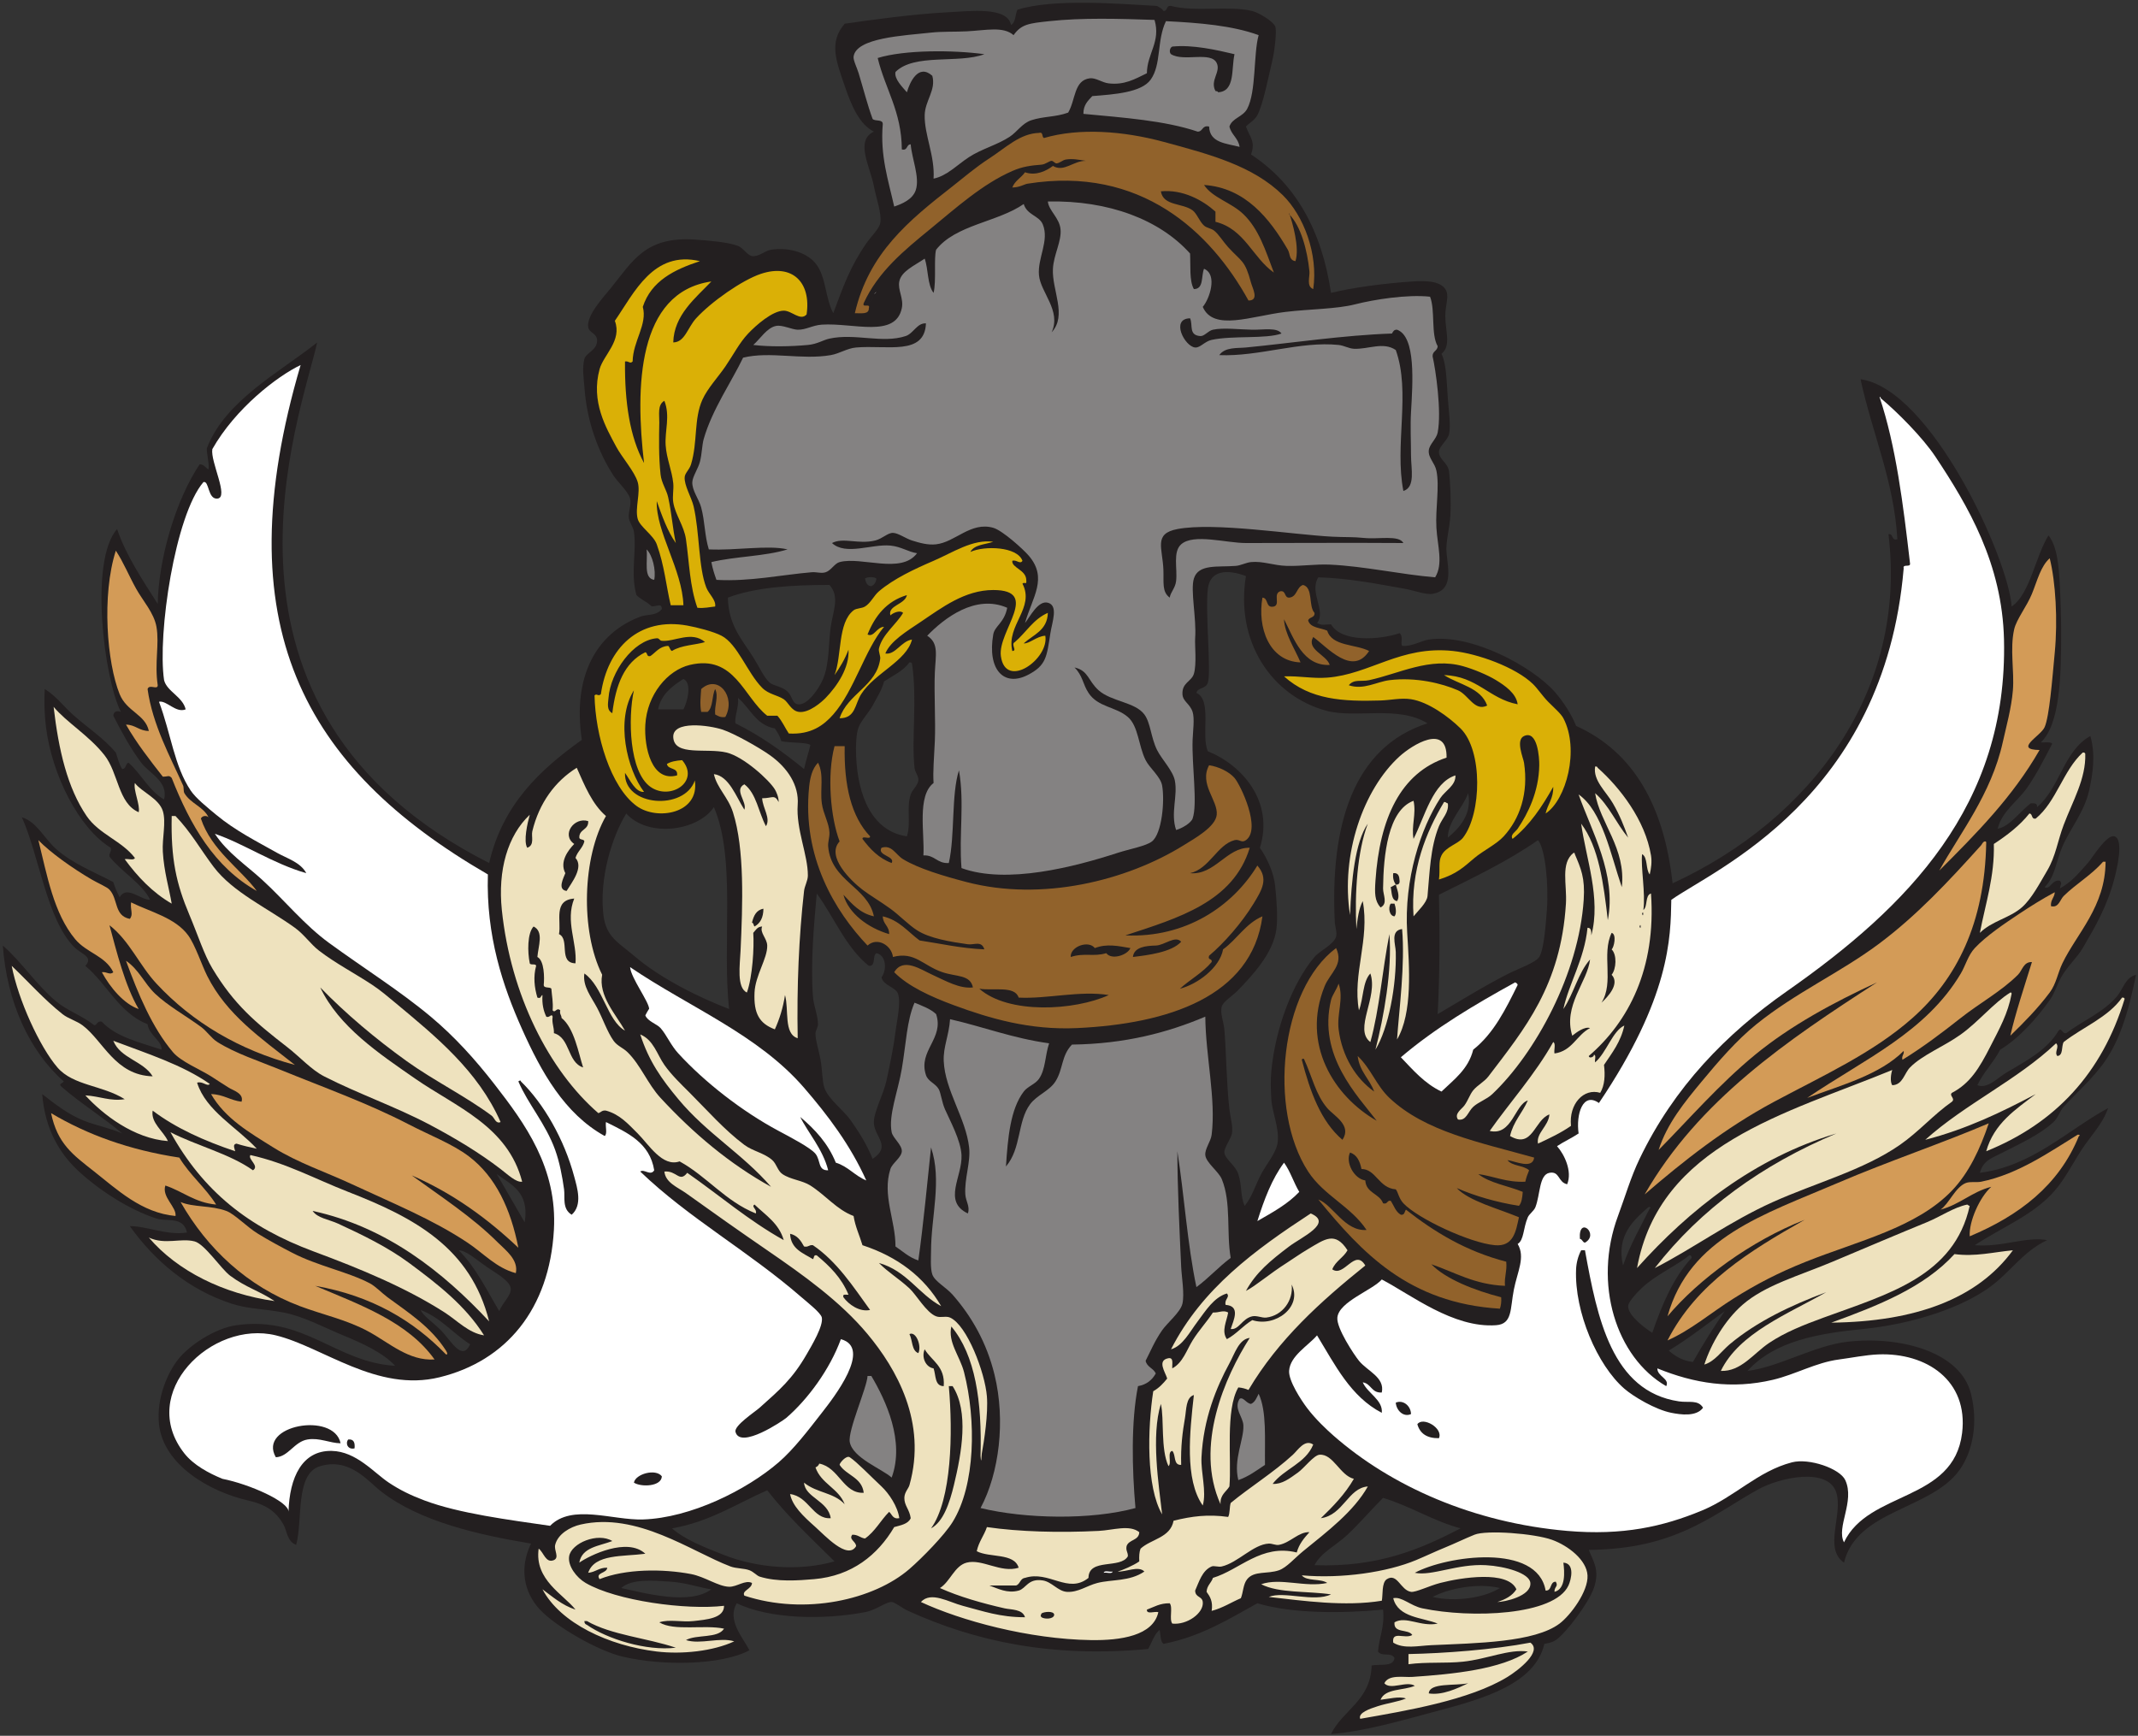 <?xml version="1.0" encoding="UTF-8" standalone="no"?>
<svg
   xmlns:dc="http://purl.org/dc/elements/1.1/"
   xmlns:cc="http://creativecommons.org/ns#"
   xmlns:rdf="http://www.w3.org/1999/02/22-rdf-syntax-ns#"
   xmlns:svg="http://www.w3.org/2000/svg"
   xmlns="http://www.w3.org/2000/svg"
   viewBox="0 0 808 656"
   height="656"
   width="808"
   xml:space="preserve"
   id="svg2"
   version="1.1"><rect x="0" y="0" width="808" height="656" fill="#333333" stroke="none"/><defs
     id="defs6" /><g
     transform="matrix(1.333,0,0,-1.333,0,656)"
     id="g10"><g
       transform="scale(0.1)"
       id="g12"><path
         id="path14"
         style="fill:#231f20;fill-opacity:1;fill-rule:evenodd;stroke:none"
         d="m 3298.39,4890 c 12.77,-0.76 7.11,16.89 21.61,14.4 67.46,-18.03 165.77,1.67 230.4,-14.4 17.64,-4.39 57.57,-27.98 64.79,-43.2 5.5,-11.55 -1.9,-70.99 -7.19,-93.6 -11.43,-48.87 -27,-128.2 -43.2,-158.4 -8.18,-15.24 -22.54,-21.48 -32.4,-32.4 10.04,-28.72 28.18,-41.87 14.4,-79.2 124.72,-81.68 200.12,-212.67 226.8,-392.4 62.16,15.25 149.9,26.91 230.4,32.4 42.45,2.9 86.48,0.66 97.2,-28.8 6.07,-16.67 -3.59,-41.75 -3.61,-68.4 -0.02,-43.95 17.41,-84.89 -10.79,-108 13.56,-26.33 14.25,-73.77 18,-126 2.62,-36.65 8.5,-77.34 3.59,-100.8 -3.78,-18.14 -28.14,-34.87 -28.79,-50.4 -0.94,-22.49 25.94,-30.68 28.79,-57.6 2.78,-26.16 6.03,-79.21 3.61,-122.4 -2.32,-41.41 -14.07,-76.83 -10.8,-108 5.12,-48.95 18.29,-105.3 -39.6,-115.2 -19.31,-3.3 -52.27,9.65 -79.2,14.4 -75.33,13.3 -159.42,30.13 -244.81,32.4 -26.98,-43.17 23.5,-95.56 -3.59,-129.6 14.56,-7.73 20.66,-4.05 39.6,-3.6 28.77,-50.93 134.61,-45.1 194.4,-25.2 11.63,-9.48 1.73,-26.52 7.19,-36 27.84,-2.42 54.52,14.85 75.61,18 119.75,17.91 292.81,-76.26 356.4,-147.6 24.86,-27.89 49.51,-66.92 61.19,-97.2 165.31,-74.7 249.73,-230.27 273.61,-446.4 396.37,182.92 665.78,547.17 612,990 15.32,2.12 6.96,-19.44 25.2,-14.4 -9.31,164.34 -70.52,297.76 -104.4,453.6 198.88,-27.21 418.95,-506.27 428.4,-644.4 52.24,35.37 66.52,139.87 104.39,201.6 25.02,-30.59 29.54,-88.08 32.41,-144 2.11,-41.19 3.6,-89.65 3.6,-133.2 0.01,-120.22 -2.8,-257.88 -57.61,-309.6 11.28,-0.73 26.44,2.43 32.4,-3.6 -23.37,-44.89 -44.87,-87.36 -72,-126 -26.69,-38.03 -70.56,-65.6 -82.79,-115.2 34.67,6.39 63.5,49.11 93.6,72 10.31,0.71 19.64,0.45 17.99,-10.8 64.24,53.37 75.37,159.84 151.2,201.6 14.96,-51.98 7.47,-105.28 -3.59,-154.8 -13.41,-60.03 -54.07,-108.76 -75.6,-158.4 -18.41,-42.45 -20.37,-85.48 -50.4,-115.2 15.47,-9.33 20.3,22.8 43.2,18 7.05,-6.73 1.11,-13.19 0,-21.6 32.14,17.55 50.95,40.14 79.2,72 13.07,14.74 53.46,82.33 75.6,75.6 28.34,-8.62 4.8,-100.21 0,-118.8 -20.55,-79.55 -54.43,-137.08 -90,-198 -15.89,-27.22 -43.64,-51.25 -61.2,-82.8 -13.8,-24.79 -17.72,-44.18 -32.4,-64.8 -34.91,-49.05 -86.02,-107.86 -140.4,-140.4 -18.94,-36.25 -46.89,-63.51 -64.81,-100.79 29.33,-11.18 56.37,20.31 82.81,35.99 53.9,31.98 115.77,63.92 147.59,118.8 9.77,9.82 8.97,-9.31 21.61,-7.2 48.62,36.44 105.52,58.9 144,104.39 17.58,20.8 23.31,53.43 53.99,61.21 -18.24,-87.87 -37.2,-158.37 -71.99,-219.6 -35.04,-61.69 -86.21,-103.41 -133.2,-154.8 -11.29,-12.35 -15.79,-31.11 -28.8,-43.2 -37.59,-34.92 -92.97,-60.52 -144,-86.39 -32.02,-16.25 -55.17,-22.39 -64.8,-57.61 148.76,19.23 247.16,120.04 363.6,183.6 -15.51,-45.6 -50.15,-79.56 -75.6,-118.8 -24.68,-38.05 -46.43,-81.44 -75.61,-115.2 -60.31,-69.79 -147.12,-102.11 -226.79,-154.8 78.63,-6.34 144.38,25.22 205.2,14.4 -72.71,-34.13 -106.52,-95.95 -172.8,-140.4 -89.18,-59.8 -224.32,-99.12 -349.2,-111.6 -127.9,-12.79 -250.57,-33.74 -327.6,-118.79 89.03,10.68 189.5,72.16 284.4,82.79 148.71,16.66 319.44,-28.46 349.2,-147.602 20.54,-82.262 5.44,-163.035 -32.41,-215.993 -81.03,-113.398 -291.22,-112.55 -327.59,-262.804 -58.54,39.953 -2.58,135.488 -21.61,197.996 -22.32,73.391 -159.15,43.574 -219.59,10.801 -55.28,-29.977 -113.01,-71.266 -180,-104.403 -89.52,-44.265 -179.57,-66.699 -302.4,-68.398 13.15,-33.184 31.84,-57.844 14.4,-108 -14.92,-42.906 -79.53,-128.766 -108,-147.594 -12.16,-8.051 -23.03,-8.617 -32.41,-10.805 C 4352.68,146.809 4204.04,104.434 4072.4,69.598 3975.61,43.996 3871.9,12.676 3773.6,4.805 c 33.94,69.258 112.18,94.211 115.2,194.394 24.15,4.649 62.37,-4.773 64.8,21.602 -11.52,17.832 -34.79,1.57 -46.8,17.996 3.22,41.183 19.38,69.426 14.4,118.801 -116.51,-11.16 -259.45,-11.493 -356.4,18 -81.85,-45.344 -159.97,-94.434 -266.41,-115.2 -9.01,7.786 -7.41,26.184 -10.8,39.602 -15.9,-12.891 -21.75,-35.84 -32.4,-54.004 -273.58,-25.43 -490.26,21.457 -680.39,108.008 -17.66,8.035 -37.52,24.805 -46.8,25.195 -16.47,0.696 -42.61,-22.539 -75.59,-28.801 -117.74,-22.332 -270,-19.824 -363.61,25.2 -28.73,-47.922 17.91,-97.903 36,-133.196 -77.83,-42.097 -244.78,-45.41 -360,-17.996 -71.63,17.039 -190.46,86.453 -234,133.192 -45.76,49.121 -59.05,118.007 -25.19,187.207 -151.19,25.246 -315,62.422 -424.81,147.597 -38.98,30.239 -89.179,96.594 -172.8,72.004 -72.301,-21.269 -48.793,-152.59 -68.398,-223.203 -25.75,9.688 -25.532,39.09 -36,57.594 -21.329,37.707 -49.895,56.828 -100.801,68.398 -107.758,24.516 -239.711,100.391 -251.996,216.008 -7.957,74.836 25.261,146.797 54,183.597 30.636,39.24 103.968,88.56 165.597,97.2 193.606,27.15 281.004,-105.21 449.998,-115.2 -34.91,37.39 -92.11,63.54 -147.599,86.4 -54.301,22.37 -112.883,54.3 -169.199,64.8 -57.696,10.75 -101.618,10.15 -147.598,25.2 -120.785,39.55 -216.574,119.84 -288.004,219.6 46.48,0.73 106.133,-27.22 162.004,-18 -9.961,47.01 -56.691,29.94 -86.402,39.59 -78.395,25.5 -161.825,80.11 -219.602,133.21 -55.895,51.38 -96.266,120.4 -104.395,219.6 35.465,-27.44 72.379,-57.06 118.797,-75.59 34.356,-13.73 73.434,-20.42 108,-36.01 -46.722,40.89 -119.882,86.51 -172.8,133.2 -8.77,8.45 4.019,8.06 7.203,14.4 C 83.086,1941.11 19.578,2080.35 8,2240.4 c 54.691,-48.15 94.594,-110.91 151.199,-158.4 30.41,-25.5 71.539,-39.54 104.403,-64.8 10.453,-10.02 9.339,11.81 25.199,7.21 39.699,-43.12 107.14,-58.47 169.199,-79.21 1.969,24.81 -35.586,41.18 -39.598,72 -81.332,32.67 -114.351,113.65 -176.398,165.6 23.894,26.36 -11.547,32.75 -32.399,54 -76.828,78.28 -99.156,260 -147.601,367.2 42.375,-12.66 63.285,-59.94 97.195,-90 46.219,-40.97 105.774,-64.17 162.004,-93.6 4.543,-15.86 11.082,-29.72 17.996,-43.2 19.84,35.04 57.391,-6.73 86.406,-7.2 -20.617,44.2 -81.066,79.73 -115.203,122.4 -1.761,11.36 6.489,12.71 3.598,25.2 -90.055,54.63 -166.586,206.17 -183.598,342 -4.437,35.45 -5.449,72.76 -3.597,108 31.644,-19.01 52.484,-47.97 79.199,-72 40.726,-36.64 85.93,-65.18 122.398,-108 5.364,-16.24 9.457,-33.74 18,-46.8 11.895,0.1 8.805,15.2 18,18 36.305,-32.09 57.5,-79.3 100.801,-104.4 12.832,51.3 -41.973,73.95 -64.801,104.4 -31.004,41.36 -54.765,85.79 -79.199,133.2 1.121,13.5 12.043,14.62 21.598,10.8 -47.047,91.09 -90.84,428.56 -10.797,518.4 24.68,-74.13 72.82,-145.16 115.199,-212.4 2.055,125.8 49.973,293.23 118.801,396 13.144,-0.05 16.164,-10.23 25.199,-14.4 2.817,16.02 -5.89,45.74 -4.699,60.14 51.566,134.42 205.383,214.53 312.586,299.52 C 855.352,3748.78 526.402,2910 1386.8,2474.4 c 38.33,165.67 143.79,264.21 262.81,349.2 -27.18,180.61 41.08,302.19 165.59,349.2 20.49,7.74 45.16,1.44 61.2,21.6 0.31,22.6 -24.51,0.21 -32.4,10.8 -11.95,10.84 -28.38,17.22 -39.6,28.8 -17.58,62.68 1.06,123.92 -7.19,180 -1.96,13.29 -12.75,25.87 -14.41,39.6 -2.01,16.69 8.09,36.72 3.6,54 -5.2,20.02 -34.97,46.68 -46.79,64.8 -41.94,64.21 -75.97,151.67 -82.81,252 -1.24,18.2 -6.95,54.47 0,79.2 4.98,17.69 37.88,25.29 36,54 -1.24,19.01 -22.53,19.83 -25.2,36 -5.44,33.06 43.5,85.38 64.81,111.6 60.95,75.05 96.81,146.24 237.59,136.8 42.86,-2.87 96.1,-7.8 122.41,-18 14.7,-5.7 26.97,-27.07 39.59,-28.8 19.61,-2.69 36.05,15.28 54,18 53.07,8.03 105.79,-9.46 129.61,-43.2 26.97,-38.21 23.42,-91.58 46.8,-136.8 28.56,76.51 47.57,131.43 93.59,198 14.01,20.26 36.58,41.3 39.61,57.6 4.89,26.41 -11.59,70.34 -18.01,104.4 -10.34,54.92 -54.44,129.73 0,154.8 -40.62,20.6 -62.78,70.93 -82.8,129.6 -24.55,71.97 -45.3,123.78 0,176.4 70.62,10.27 194.31,27.41 291.6,32.4 66.26,3.4 169.54,16.49 180,-36 13.37,7.03 11.58,29.22 18,43.2 102.04,32.38 289.09,16.73 396,10.8 6.38,-4.42 14.59,-7.01 17.99,-14.4 z M 2351.61,3262.8 c 30.14,-32.8 9.94,-75.25 3.59,-118.8 -6.43,-44.09 -3.06,-102.98 -21.6,-147.6 -10.92,-26.29 -44.69,-76.75 -71.99,-72 -16.2,2.82 -14.07,21.34 -28.81,36 -14.73,14.66 -39.56,16.07 -50.39,25.2 -15.73,13.24 -29.95,45.2 -46.8,72 -31.46,50.04 -70.36,90.28 -72.01,169.2 78.42,29.58 180.06,35.95 288.01,36 z m -259.2,-320.39 c 34.69,-28.91 50.42,-76.78 104.39,-86.41 6.99,-11.01 14.77,-21.23 18,-36 25.34,-5.95 70.71,-2.58 82.8,-10.8 -5.51,-23.29 -12.86,-44.74 -17.99,-68.4 -59.43,48.58 -122.16,93.84 -194.41,129.6 -3.76,16.73 9.74,44.75 7.21,72.01 z M 3532.4,3288 c -30.47,-185.11 71.89,-339.02 226.8,-381.6 84.39,-23.19 203.72,16.02 288,-36 -211.55,-67.41 -276.59,-290.45 -262.8,-565.2 0.39,-7.74 6.89,-28.48 3.6,-39.6 -6.69,-22.62 -46.13,-39.77 -61.2,-57.6 -62.17,-73.52 -111.02,-201.85 -122.4,-324 -2.4,-25.74 -1.61,-53.39 0,-79.2 2.37,-38.17 22.84,-80.56 18,-122.4 -3.35,-28.92 -32.89,-63.35 -46.81,-90 -17.56,-33.67 -25.72,-64.78 -46.79,-90 -12.91,28.71 -6.77,55.82 -18,90 -8.48,25.81 -37.78,42.22 -39.6,61.21 -1.21,12.62 19.32,40.22 21.6,53.99 3.33,20.17 -4.36,44.15 -7.21,68.4 -8.43,72.23 -9.16,168.05 -14.39,226.8 -1.91,21.47 -12.7,45.66 -7.2,64.8 4.24,14.76 30.08,29.24 46.8,46.81 37.92,39.83 99.02,103.02 108,172.79 4.35,33.85 0.45,83.5 -3.61,122.4 -3.95,37.94 -22,76.89 -43.19,108 40.91,131.12 -50.56,234.62 -147.6,273.6 -20.13,45.87 12.88,144.88 -32.4,165.6 3.89,16.22 26.05,9.96 32.4,28.8 10.26,30.45 -7.97,200.26 0,266.4 6.32,52.52 54.24,56 108,36 z m 720,-2869.199 c -43.51,-27.578 -126.76,-40.539 -190.8,-25.196 45.41,24.129 129.08,40.418 190.8,25.196 z M 2484.8,3280.8 c -1.32,-10.68 -6.24,-17.76 -14.4,-21.6 -12.38,0.82 -15.69,10.71 -17.99,21.6 5.83,5.41 26.56,5.41 32.39,0 z m 86.4,-730.8 c -98.4,14.55 -138.88,113.56 -143.99,226.8 -1.17,25.72 -0.25,64.65 7.19,82.8 8.77,21.38 28.7,40.67 39.6,61.2 12.86,24.19 25.77,43.09 32.4,68.4 25.44,16.57 54.29,29.72 72,54 4.19,0.59 6.41,-0.79 7.21,-3.6 15.37,-101.17 -1.76,-211.89 7.19,-295.2 1.5,-13.87 12.19,-23.24 10.8,-36 -1.51,-13.92 -17.31,-26.62 -21.6,-39.6 -12.85,-38.9 1.54,-79.5 -10.8,-118.8 z m -255.59,-162 c 49.66,-67.94 82.37,-152.82 147.59,-205.2 21.11,-1.9 9.2,29.2 21.6,36 27.81,-5.41 30.15,-47.84 14.4,-68.4 4.73,-23.54 40.35,-27.56 46.8,-46.79 8.85,-26.41 -3.29,-75.58 -7.2,-108.01 -4.51,-37.47 -14.79,-88.77 -25.2,-136.8 -9.24,-42.69 -37.77,-91.82 -36,-122.41 2.26,-38.91 50.55,-65.35 -3.6,-100.79 -15.43,38.35 -34.87,70.4 -61.2,108.01 -21.79,31.13 -63.96,60.3 -75.59,93.59 -6.07,17.34 -5.79,50.63 -10.81,79.19 -4.66,26.58 -14.93,56.34 -14.4,75.61 0.2,6.96 7.39,17.75 7.2,25.2 -0.66,26.43 -12.28,51.75 -14.4,79.19 -6.94,90.11 2.35,199.09 10.81,291.61 z m -248.4,-327.6 c -83.73,32.21 -193.13,85.3 -270,151.2 -42.69,36.59 -78.89,52.44 -86.41,115.2 -12.2,101.93 23.12,220.33 64.81,288 60.91,-68.55 201.82,-50.96 248.39,18 63.7,-148.01 22.5,-387.74 43.21,-572.4 z M 1937.6,2910 c -24,0 -48,0 -71.99,0 9.19,43.6 40.08,65.52 71.99,86.4 25.74,-12 10.3,-67.56 0,-86.4 z M 4076,2046 c 5.91,113.74 6.2,223.45 3.6,338.41 96.81,48.38 195.35,95.04 280.8,154.79 20.46,-23.49 30.67,-125.8 25.19,-198 -2.91,-38.47 -8.09,-112 -21.59,-133.2 -10.34,-16.24 -59.99,-33.44 -86.41,-46.8 -70.73,-35.78 -139.85,-79.19 -201.59,-115.2 z m 86.4,626.41 c 12.13,-58.96 -25.29,-99.5 -57.6,-126.01 0.19,46.64 41.89,82.9 57.6,126.01 z M 4140.8,588 c -113.61,-59.184 -234.65,-110.957 -414,-104.395 18.3,35.938 61.1,55.84 93.6,86.395 35.28,33.176 67.12,70.988 100.8,104.406 78.35,-23.652 139.46,-64.543 219.6,-86.406 z M 2366,494.406 c -98.8,-28.535 -219.21,-18.937 -313.2,17.996 -55.17,21.68 -111.74,43.938 -147.6,75.598 107.3,18.711 182.48,69.531 270,107.996 57.21,-73.594 125.07,-136.523 190.8,-201.59 z M 1192.41,1207.2 c 57.33,-21.87 91.86,-66.52 140.39,-97.2 -22.67,-51.34 -55.16,11.96 -82.8,39.6 -25.25,25.24 -49.02,39.78 -57.59,57.6 z m 107.99,169.19 c 20.88,-0.21 48.2,-25.35 79.21,-46.79 23.66,-16.36 66.09,-39.31 68.39,-61.2 2.16,-20.43 -24.39,-41.12 -32.39,-64.79 -35.98,60.01 -66.76,125.24 -115.21,172.78 z m 108,216.02 c 41.43,-30.58 93.15,-50.87 79.2,-136.81 -26.61,45.39 -52.51,91.49 -79.2,136.81 z m 3481.2,-388.8 c -25.94,-37.68 -62.88,-95.52 -90,-144.01 -29.85,3.75 -50.59,16.61 -68.4,32.4 56.03,33.97 106.35,73.65 158.4,111.61 z M 4788.8,1362 c 6.12,1.32 6.79,-2.81 7.19,-7.2 -51.97,-56.02 -83.73,-132.26 -111.59,-212.4 -17.3,10.82 -68.92,47.99 -68.41,75.6 0.29,15.02 36.96,51.21 54.01,64.8 37.68,30.03 95.64,58.13 118.8,79.2 z m -115.19,136.8 c 6.42,1.02 7.37,-3.4 3.59,-3.6 -25.99,-53.22 -55.68,-102.72 -75.6,-162 -20.32,85.13 30.95,129.83 72.01,165.6 z M 2016.8,415.195 c -61.87,-45.703 -187.24,-11.101 -255.6,3.602 29.3,26.937 91.45,21.281 140.41,18 44.92,-3.008 83.66,-17.43 115.19,-21.602" /><path
         id="path16"
         style="fill:#91622b;fill-opacity:1;fill-rule:evenodd;stroke:none"
         d="m 2394.8,2805.61 c -2.19,-111.4 18.66,-199.76 72,-255.61 0.59,-10.19 -22.19,2.99 -21.6,-7.2 21.64,-28.77 45.97,-54.83 82.8,-68.4 10.84,19.72 -42.02,21.1 -28.8,43.2 29.4,9.63 39.84,-19.4 61.2,-32.4 43.64,-26.56 114.73,-47.74 180,-64.8 213.02,-55.67 453.45,3.46 615.59,104.4 31.1,19.36 90.31,52.02 93.61,86.4 3.91,40.71 -50.7,87.08 -21.6,140.4 27.77,-4.16 57.15,-18.78 72,-36 17.44,-20.23 76.73,-144.93 32.4,-176.4 -13.01,-9.24 -17.87,3.8 -32.4,0 -48.9,-12.79 -71.25,-81.42 -126,-93.6 70.27,-6.42 103.57,73.69 169.2,72 -46.74,-153.66 -201.85,-198.95 -352.8,-248.4 170.59,-7.72 303.81,81.94 374.4,198 32.17,-36.99 13.58,-68.06 -10.8,-108 -33.24,-54.46 -83.8,-112.11 -126,-147.6 -5.21,-13.61 9.89,-6.91 7.19,-17.99 -25.1,-30.09 -61.04,-49.36 -90,-75.61 49.28,12.43 113,59.13 122.4,111.6 39.79,28.62 63.73,73.09 111.61,93.6 -30.25,-228.44 -268.98,-304.86 -525.6,-316.81 -134.21,-6.23 -247.7,27.32 -349.2,64.81 -65.77,24.29 -129.89,53.68 -169.2,93.6 25.34,42.85 75.1,7.78 108,-7.2 38.1,-17.34 77.25,-40.24 115.2,-36 -7.7,36.75 -45.81,29.62 -86.4,43.2 -55.04,18.41 -78.29,59.69 -140.39,43.2 -3.34,31.91 -43.8,57.99 -72,32.4 -91.67,96.4 -186.06,250.37 -165.61,450 2.54,24.71 8.27,50.93 25.2,68.4 17.58,-33.96 5.4,-74.78 10.8,-115.2 4.01,-29.97 20.55,-55.69 21.61,-82.8 0.55,-14.28 -4.7,-26.46 -3.61,-39.6 8.18,-98.47 112.51,-114.35 129.6,-198 -40.24,8.95 -62.47,35.93 -86.4,61.21 13.89,-52.13 69.2,-94.01 129.6,-111.61 0.62,23.41 -17.73,27.86 -18,50.4 46.79,-10.81 71.19,-44.01 104.41,-68.4 60.52,-9.07 116.81,-22.38 183.59,-25.2 -8.02,25.6 -29.18,11.9 -46.8,14.4 -49.49,7.03 -108.16,16.59 -144,39.61 -25.06,16.09 -49.77,42.48 -75.6,61.19 -28.58,20.71 -57.9,37.71 -79.2,54 -31.94,24.45 -104.47,94.15 -64.8,136.8 -25.72,67.76 -36.26,188.11 -14.4,270 9.61,0.01 19.2,0 28.8,0.01 z M 3806,1689.6 c 27.86,41.47 -24.64,68.19 -43.2,90 -32.62,38.3 -42.67,88.94 -64.8,136.79 -0.04,3.64 -6.31,4.54 -7.2,0 23.58,-90.41 53.72,-174.26 115.2,-226.79 z m -68.41,-169.2 c 42.01,-15.71 74.6,-90.87 136.81,-86.4 -44.72,67.16 -121.32,97.59 -165.6,165.6 -114.45,175.74 -79.31,515.3 79.2,633.6 22.52,-47.49 -16.95,-69.94 -32.41,-108 -66.57,-163.97 26.06,-312.25 147.61,-381.59 -55.56,72.57 -167.24,185.15 -129.6,341.99 3.52,14.66 15.21,28.6 21.59,46.8 15.09,-42.58 -5.51,-85.75 0,-129.6 9.76,-77.55 49.77,-140.31 100.8,-176.41 -13.05,36.15 -41.65,56.74 -46.79,100.81 37.76,-35.88 53.34,-84.19 90,-118.8 101.54,-95.87 256.06,-125.99 410.4,-169.2 -4.42,-34.19 -54.22,-9.95 -75.6,-7.2 12.65,-17.35 45.63,-14.37 61.19,-28.8 -4.27,-10.11 -8.09,-20.7 -10.79,-32.4 -53.96,-2.36 -87.78,15.42 -133.2,21.6 32.86,-25.93 84.44,-33.16 126,-50.4 -1.28,-15.51 -2.84,-30.76 -10.81,-39.6 -65.12,10.47 -123.57,27.62 -176.39,50.4 34.86,-37.14 117.25,-57.94 176.39,-82.8 -8.58,-39.15 -14.91,-84.08 -68.39,-79.2 -71.16,6.5 -218.57,75.59 -259.2,118.8 -13.13,13.96 -15.05,31.94 -21.6,39.6 -48.19,3.42 -56.42,57.79 -97.2,57.6 -4.48,21.92 -12.67,40.13 -32.41,46.81 -13.54,-27.63 10.65,-74.27 43.21,-79.2 2.13,-36.27 40.16,-36.64 50.4,-64.81 13.45,-3.85 10.26,8.94 21.6,7.2 9.13,-13.66 14.04,-31.56 28.8,-39.6 11.28,-1.68 10.15,9.05 14.39,14.4 80.72,-63.29 170.04,-117.97 284.41,-147.6 2.67,-26.68 -5.82,-42.18 -3.6,-68.4 -86.57,3.43 -141.65,38.35 -208.8,61.2 40.71,-42.09 122.58,-74.21 197.99,-93.6 1.12,-13.11 -0.56,-23.42 -3.59,-32.4 -259.05,15.75 -390.85,158.75 -514.81,309.6 z m -97.19,1645.21 c 1.4,-40.62 30.86,-84.33 46.8,-122.41 -89.71,3.03 -122.74,100.01 -108,183.6 18.11,-1.09 7.75,-30.65 32.4,-25.2 19.21,5.34 -3.08,36 18,43.2 17.34,2.94 10.56,-18.23 25.2,-18 23.22,1.99 20.36,30.04 39.6,36 29.44,-7.76 14.52,-59.87 32.4,-79.2 1.43,-14.64 -15.33,-11.08 -18,-21.6 6.27,-21.34 34.87,-20.33 54,-28.8 13.94,-44.86 79.9,-37.69 118.8,-57.6 -47.1,-73.19 -118.03,10.26 -158.4,39.6 -20.4,-35.57 37.41,-49.96 46.8,-79.2 -75.76,-3.45 -101.1,73.88 -129.6,129.61 z m -1584,-277.21 c -14.09,-2.09 -20.9,3.1 -28.8,7.2 -2.66,25.11 10.53,50.73 0,72 -9.68,-19.11 -5.48,-52.12 -21.6,-64.8 -6,0 -12,0 -18,0 -4.49,23.01 -1,47.58 0,64.8 48.02,43.42 99.5,-22.21 68.4,-79.2 z m 1598.4,1429.2 c 9.32,-26.76 30.36,-98.78 18,-136.8 -18.73,2.74 -14.76,20.65 -21.6,32.4 -50.86,87.41 -120.24,175.91 -237.6,183.6 24.18,-36.6 76.78,-49.3 111.59,-82.8 44.13,-42.45 62.63,-102.89 86.41,-165.6 -60.55,42.66 -82.85,123.55 -165.61,144 0.01,9.6 0,19.21 0,28.8 -36.08,32.43 -92.28,63.55 -154.79,57.6 7.04,-42.31 60.94,-32.44 90,-54 12.3,-9.12 18.93,-30.94 32.4,-43.2 7.53,-6.85 20.39,-7.69 28.8,-14.4 13.08,-10.43 25.52,-31.42 39.6,-46.8 39.02,-42.63 47.39,-35.89 64.8,-100.8 4.18,-15.6 24.03,-50.62 -7.2,-50.4 -107.39,194.95 -305.67,382.54 -626.4,331.2 -9.63,-1.54 -21.76,-10.46 -43.2,-10.8 7.17,19.24 25.29,27.51 36,43.2 30.92,-11.11 61.49,4.41 79.2,18 31.48,-19.04 57.92,15.16 93.6,14.4 -19.3,2.79 -37.7,7.02 -57.6,3.6 -7.97,-1.36 -16.59,-9.73 -25.2,-10.8 -5.02,-0.63 -9.72,7.09 -14.39,7.2 -6.36,0.16 -17.21,-9.88 -28.81,-10.8 -29.87,-2.36 -53.71,-5.26 -82.8,-18 -84.74,-37.1 -158.97,-104.08 -234,-165.6 -72.11,-59.13 -146.02,-119.23 -187.2,-208.8 -5.59,-15.19 19.99,0.79 14.4,-14.4 0.84,-18.83 -22.08,-13.91 -39.6,-14.4 39.47,170.24 151.7,261.98 277.2,360 29.81,23.28 63.45,52.64 104.4,79.2 46.18,29.94 86.88,70.58 140.41,72 13.39,3.79 7.05,-12.14 14.39,-14.4 99.72,29.15 224.32,19.99 338.39,-10.8 133.17,-35.95 253.95,-68.2 338.41,-151.2 58.79,-57.77 100.93,-166.26 86.4,-266.4 -20.15,7.84 -9.25,34.82 -10.8,50.4 -6.08,60.79 -24.44,128.39 -57.6,162 0,1.2 0,2.4 0,3.6 z m -378,-2077.2 c -26.04,-0.63 -61.96,-3.48 -64.8,-32.4 40.85,4.97 109.32,12.91 136.8,43.2 -16.78,18.94 -47.42,-10.22 -72,-10.8 z M 3035.61,2208 c 40.02,12.71 64.17,-0.26 100.78,10.8 15.38,-20.53 60.48,-5.28 68.41,14.4 -34.5,5.87 -66.86,13.25 -100.8,0 -17.37,22.98 -69.92,4.86 -68.39,-25.2 z m 107.99,-108 c -82.04,13.4 -174.69,-11.39 -255.6,-7.2 -10.85,34.75 -72.55,18.66 -111.6,25.2 82.77,-73.06 269.77,-62.36 367.2,-18" /><path
         id="path18"
         style="fill:#eee2be;fill-opacity:1;fill-rule:evenodd;stroke:none"
         d="m 5904.8,2787.6 c 4.18,0.59 6.41,-0.79 7.2,-3.6 2.34,-70.23 -35.85,-134.46 -61.2,-201.6 -17.4,-46.09 -22.34,-88.3 -46.8,-129.6 -20.19,-34.09 -43.96,-80.03 -72,-104.4 -35.02,-30.42 -84.73,-38.3 -118.8,-72.01 16,83.52 42.01,159.88 39.6,252.01 37.67,24.74 73.11,51.7 100.8,86.4 10.15,-0.65 4.48,-17.11 18,-14.4 58.61,48.19 77.52,136.08 133.2,187.2 z M 422.008,1412.41 c 46.476,-21.24 89.89,-0.52 129.597,-10.81 29.004,-7.52 75.313,-78.17 100.797,-97.19 45.68,-34.12 83.871,-43.4 126,-72.01 -144.175,20.23 -275.148,84.86 -356.394,180.01 z M 33.199,2182.8 c 48.07,-45.75 91.699,-95.34 144.004,-136.8 16.758,-13.29 39.449,-18.63 57.602,-32.39 58.308,-44.26 91.883,-140.97 197.996,-144.01 -26.789,44.01 -91.246,50.35 -111.598,100.8 95.699,-36.3 195.969,-68.03 273.602,-122.4 -7.723,-8.64 -19.828,8.77 -36.004,3.6 C 583.563,1771.9 672.16,1725 728,1664.41 c -19.844,4.15 -39.434,8.55 -57.598,14.39 -11.875,-2.08 -5.16,-13.6 -3.597,-21.6 -87.078,29.32 -167.703,65.09 -234.004,115.2 -5.875,-34.71 30.699,-58.08 43.203,-86.4 -96.996,7.42 -184.035,75.16 -234,129.6 41.516,-2.4 70.445,-17.36 111.598,-10.8 -63.653,40 -145.981,37.93 -190.801,90 -50.399,58.56 -111.262,191.87 -129.602,288 z m 118.805,734.4 c 36.656,-43.93 100.344,-81.43 144,-136.8 40.199,-50.99 38.434,-136.52 97.195,-162 4.879,20.38 -15.695,62.4 -10.797,82.8 18.793,-25.35 67.899,-43.33 79.203,-79.2 9.95,-31.57 -2.16,-77.27 0,-115.2 3.223,-56.67 17.973,-104.53 25.2,-147.6 -54.653,31.75 -96.602,76.2 -133.203,126 8.609,2.19 26.117,-4.52 28.8,3.6 -37.101,48.69 -101.644,67.09 -136.797,118.8 -54.382,79.97 -79.234,185.84 -93.601,309.6 z M 5706.8,1376.39 c -101.39,-138.6 -277.59,-202.41 -514.8,-205.19 132.77,48.42 262.79,99.61 349.2,194.4 59.2,-7.91 109.73,5.57 165.6,10.79 z m 309.6,716.41 c 4.19,0.59 6.4,-0.8 7.2,-3.6 -64.04,-210.76 -196.55,-353.05 -392.4,-432 22.05,78.75 83.12,118.47 140.4,162 -96.6,-51 -195.95,-99.25 -313.21,-129.6 113.01,101.8 260.54,169.07 370.81,273.6 10.71,-9.91 -6,-24.98 3.6,-36 17.55,1.65 10.88,27.52 18,39.6 54.59,42.61 125.11,69.29 165.6,126" /><path
         id="path20"
         style="fill:#eee2be;fill-opacity:1;fill-rule:evenodd;stroke:none"
         d="m 486.805,2607.6 c 3.597,0 7.195,0 10.797,0 42.984,-44.54 71.07,-95.15 108.003,-143.99 54.844,-72.57 152.489,-116.52 230.399,-172.81 26.461,-19.12 44.496,-46.39 68.398,-64.8 46.793,-36.05 100.898,-63.94 151.208,-97.2 22.64,-14.97 44.68,-33.64 64.79,-50.4 113.74,-94.77 234.94,-192.76 298.8,-338.4 -13.57,-6.35 -17.36,12.15 -25.2,18 -72.97,54.5 -164.83,99.93 -241.2,154.8 -89,63.96 -172.62,134.56 -244.8,208.8 52.238,-110.87 166.23,-187.35 270,-259.2 115.38,-79.87 261.93,-134.22 302.4,-291.6 -17.36,-2.37 -40.04,19.77 -61.2,36 -59.43,45.6 -126.93,86.51 -201.6,126 -95.56,50.54 -201.9,87.2 -298.799,136.8 -36.11,18.49 -67.821,54.4 -104.399,82.8 -89.543,69.55 -150.23,119.73 -212.398,223.2 -23.289,38.77 -41.582,96.18 -64.801,151.2 -37.527,88.93 -53.078,158.53 -50.398,280.8 z m -3.606,-896.4 c 75.227,-38.78 167.301,-60.7 234.004,-108 19.363,12.63 -15.781,31.63 -7.199,43.19 102.652,-22.9 183.402,-67.84 277.199,-104.39 186.797,-72.79 347.217,-157.81 399.597,-367.2 -129.73,139.07 -289.39,267.41 -500.398,313.2 13.481,-20.43 46.278,-24.18 72,-36 68.758,-31.59 141.448,-66.99 201.598,-111.6 80.09,-59.38 159.29,-120.48 212.4,-205.2 -43.77,6.57 -75.84,41.84 -111.6,64.8 -109.4,70.25 -239.38,124.1 -370.796,172.8 -186.231,69.02 -314.02,171.11 -406.805,338.4" /><path
         id="path22"
         style="fill:#ffffff;fill-opacity:1;fill-rule:evenodd;stroke:none"
         d="m 1786.4,2179.2 c 168.55,-114.4 362.28,-190.5 493.21,-342 67.21,-77.78 131.19,-162.2 176.39,-262.79 -32.45,13.14 -51.4,39.79 -86.39,50.39 -22,54.81 -59.16,94.45 -100.81,129.61 20.33,-42.22 64.38,-91.53 79.2,-151.21 -29.75,-1.15 -20.9,28.09 -36,46.8 -13.95,17.3 -71.93,47.45 -104.4,64.8 -103.72,55.43 -209.69,138.1 -284.4,219.61 -21.91,23.9 -32.74,51.79 -50.4,71.98 -9.91,11.34 -37.03,19.29 -43.19,36.01 -0.16,0.41 10.81,20.28 10.79,18 0.17,19.87 -52.01,88.73 -54,118.8 z M 852.293,3886.25 C 635.32,3149.46 859.926,2745.36 1383.2,2442 c -5.36,-174.21 42.18,-316.45 97.2,-439.2 53.71,-119.81 119.62,-239.11 234,-302.4 8.24,6.16 1.33,27.48 3.6,39.6 60.91,-30.29 124.04,-58.36 136.8,-136.8 -10.5,-17.33 -28.8,4.94 -39.6,-3.6 138.5,-132.99 305.38,-224.49 457.21,-356.4 18.54,-16.11 55.11,-44.53 57.59,-57.6 4.54,-23.8 -28.06,-78.18 -43.2,-104.4 -39.94,-69.21 -75.84,-100.009 -133.2,-151.2 -13.05,-11.648 -72.93,-50.812 -68.4,-68.398 13.07,-50.684 134.71,31.593 144,39.601 60.47,52.11 123.35,137.077 154.8,223.207 90.24,-24.57 -20.48,-165.777 -54,-208.812 -38.7,-49.688 -79.83,-103.618 -122.4,-140.403 -90.27,-78.007 -249.37,-157.82 -385.19,-161.992 -85.59,-2.625 -201.06,45.137 -262.8,-18.008 -117.21,17.043 -258.06,35 -356.41,72 -39.3,14.797 -69.6,29.66 -100.8,50.403 -42.1,28 -92.32,88.593 -161.998,90 -83.566,1.699 -119.73,-74.793 -122.402,-172.793 1.816,28.668 -110.984,78.633 -187.195,93.593 -38.953,15.868 -82.121,39.168 -108.004,72 -135.039,171.305 77.125,379.262 259.203,334.802 133.648,-32.63 286.086,-162.524 464.396,-118.81 188.5,46.23 311.29,193 324,417.61 9.96,175.75 -81.35,301.05 -169.2,414 -53.84,69.24 -112.08,133.97 -180,190.8 -87.18,72.95 -191.84,138.66 -288.001,208.8 -71.133,51.89 -125.418,120.31 -190.797,180 -45.339,41.4 -97.914,75.88 -133.203,129.6 81.66,-27.54 164.895,-84.71 259.203,-111.6 -16.523,30.97 -54.152,41.46 -82.797,57.6 -59.531,33.52 -118.566,63.05 -172.804,108 -24.09,19.97 -57.422,46.7 -71.996,68.4 -46.715,69.57 -55.692,159.71 -90,252 21.328,4.69 47.66,-32.9 75.597,-21.6 -8.382,35.9 -53.113,50.59 -61.199,82.8 -19.211,130.55 31.137,468.11 111.602,561.6 16.73,4.96 11.66,-49.31 39.597,-46.8 33.727,3.04 -20.359,104.47 -14.398,140.26 65.137,115.18 183.793,206.74 250.289,238.39 z M 1628,1585.2 c -28.41,106.32 -86.88,207.53 -151.2,270 -0.76,4.35 -3.99,2.21 -7.19,0 27.12,-63.82 77.64,-119.97 104.39,-194.4 12.63,-35.12 20.16,-75.29 25.2,-111.6 3.08,-22.13 -6.01,-55.51 21.6,-72 31.22,27.69 15.86,75.6 7.2,108 z M 782.008,789.602 c 35.457,1.257 52.359,44.226 89.996,50.398 34.207,5.605 62.953,-10.43 93.601,-10.801 -18.601,90.379 -236.023,51.473 -183.597,-39.597 z m 223.192,25.207 c 1.6,15.996 -2.01,26.785 -17.997,25.191 -9.07,-11.695 -0.551,-29.863 17.997,-25.191 z m 792.01,-97.211 c 20.39,-13.25 78.34,-11.282 79.19,18 -17.45,22.695 -74.77,6.726 -79.19,-18" /><path
         id="path24"
         style="fill:#ffffff;fill-opacity:1;fill-rule:evenodd;stroke:none"
         d="m 3640.4,1624.81 c 17.78,-24.23 27.37,-56.63 43.2,-82.81 -32.56,-34.64 -76.06,-58.34 -118.8,-82.8 19.26,61.13 41.22,119.57 75.6,165.61 z m 1688.4,2170.8 c 3.06,0.65 3.4,-1.42 3.6,-3.61 46.8,-39.05 118.67,-111.2 154.8,-165.6 92.94,-139.97 189.32,-303.35 194.4,-518.4 11.13,-471.47 -273.64,-757.84 -615.61,-997.2 -172.2,-120.55 -320.01,-271.81 -417.6,-475.2 -25.24,-52.61 -41.18,-108.17 -61.19,-161.99 -71.25,-191.62 -5.49,-400.69 136.8,-482.407 10.55,21.437 -25.47,27.267 -25.2,50.397 104.69,-42.627 210.63,-59.987 327.59,-32.4 63.36,14.94 122.17,49.09 187.21,57.6 35.63,4.66 75.75,12.98 111.59,14.4 136.15,5.42 255.96,-73.64 237.61,-223.2 -24.04,-195.891 -265.38,-162.375 -334.8,-309.602 -22.73,42.59 31.58,116.172 3.6,176.407 -15.35,33.05 -102.84,62.961 -151.2,50.39 -97.3,-25.273 -161.48,-97.824 -255.6,-136.797 -109.78,-45.449 -223.97,-71.218 -381.6,-57.597 -265.82,22.969 -499.02,126.711 -662.4,270 -17.82,15.625 -50.94,46.308 -75.61,79.199 -16.64,22.195 -52.01,76.22 -50.39,104.41 2.45,42.48 53.79,71.19 79.2,100.79 50.94,-83.46 95.07,-173.723 183.59,-219.602 3.72,36.465 -40.49,55.242 -53.99,86.402 24.11,-3.48 24.4,-30.801 53.99,-28.797 9.06,43.257 -40.6,60.217 -64.79,89.997 -13.63,16.78 -64.03,92.49 -61.2,122.4 4.26,45.11 99.09,77.4 125.99,108.01 81.9,-42.47 202.37,-138.33 324.01,-129.61 46.95,3.36 39.56,46.15 50.4,100.8 10.29,51.89 33.18,91.9 10.8,129.61 18.16,10.71 15.31,44.3 28.8,75.59 4.01,9.32 17.46,18.05 21.6,28.8 13.89,36.06 10.27,91.58 39.6,97.2 29.69,5.69 23.87,-26.91 50.4,-32.39 14.97,36.88 -7.92,84.52 -28.8,107.99 19.4,13 41.8,23 61.19,36 -7.79,54.63 11.98,118.64 57.61,86.4 201.96,299.56 203.36,468.59 205.19,576 120.16,85.69 603.32,288.04 658.81,939.6 -3.5,14.3 20.12,1.48 17.99,14.4 -19.32,166.68 -39.76,332.23 -86.39,471.61 z M 4479.2,1408.8 c 7.34,-1.05 7.06,-9.73 14.4,-10.8 42.17,24.06 -19.22,77.51 -14.4,10.8 z M 4760,948 c -189.98,28.387 -231.7,236.22 -266.4,428.39 -3.6,0 -7.21,0 -10.8,0 -8.6,-16.19 -13.64,-35.42 -14.41,-53.99 -4.93,-121.39 60.58,-272.26 136.8,-338.396 25.99,-22.551 87.99,-59.395 133.2,-68.406 25.57,-5.09 70.94,-11.914 90,14.402 -14.14,23.469 -40.34,13.809 -68.39,18 z m -802.8,-3.594 c 1.6,-21.972 21.59,-42.172 43.2,-32.406 -0.35,23.227 -22.4,41.359 -43.2,32.406 z m 61.19,-61.203 c 7.33,-26.277 27.09,-40.117 61.21,-39.598 12.66,28.719 -45.87,62.051 -61.21,39.598 z M 4295.59,2136 c 3.22,-1.59 6.45,-3.16 7.21,-7.2 -34.04,-69.16 -68.31,-138.1 -126,-183.6 -13.92,-55.68 -54.54,-84.66 -90,-118.81 -48.01,22.8 -80.56,61.05 -115.2,97.22 96.47,82.31 208.68,148.9 323.99,212.39" /><path
         id="path26"
         style="fill:#eee2be;fill-opacity:1;fill-rule:evenodd;stroke:none"
         d="m 4878.8,1034.41 c 52.11,107.52 189.3,161.06 298.79,223.19 -100.42,-37.46 -196.5,-83.1 -273.59,-147.6 -23.52,-19.68 -42.53,-48.96 -72,-57.6 19.46,59.7 58.55,125.83 108,169.2 64.16,56.27 160.95,82.51 255.59,122.4 92.01,38.77 186.55,78.91 266.41,111.6 41.41,16.95 75.64,41.96 115.2,50.4 2.91,-0.69 3.59,-3.61 7.2,-3.6 -43.95,-199.47 -230.71,-249.79 -414,-316.8 -56.86,-20.78 -109.53,-41.56 -154.81,-71.99 -44.25,-29.77 -79.7,-81.65 -136.79,-79.2 z M 4691.6,1326 c 130.6,168.19 304.49,293.11 514.79,381.6 -231.94,-69.25 -417.24,-216.35 -565.19,-381.6 63.6,350.4 421.74,437.46 723.6,561.6 -3.73,-10.15 -6.89,-33.69 0,-43.19 29.88,0.88 33.77,33.41 50.39,50.39 34.97,35.72 95.44,58.79 144.01,93.6 50.79,36.4 92.89,89.39 140.4,118.8 3.06,0.66 3.4,-1.4 3.6,-3.59 -10.61,-56.65 -34.04,-98.08 -61.2,-151.21 -29.93,-58.56 -56.14,-102.58 -108,-129.6 -9.18,-7.64 10.68,-16.04 0,-25.2 -51.85,-36.18 -93.82,-85.07 -147.61,-122.4 -103.52,-71.87 -237.94,-107.21 -360,-162 -121.88,-54.71 -225.54,-131.31 -334.79,-187.2" /><path
         id="path28"
         style="fill:#848282;fill-opacity:1;fill-rule:evenodd;stroke:none"
         d="m 3568.39,969.602 c 23.5,-49.707 16.98,-129.426 18,-201.602 -23.75,-15.828 -46.23,-32.973 -75.59,-43.195 -14.52,58.675 15.93,113.867 14.39,154.793 -0.94,25.422 -28.26,47.519 -10.79,75.597 10.27,6.758 18.84,-13.086 32.4,-14.394 11.61,5.183 15.97,17.625 21.59,28.801 z M 1833.2,3363.6 c 16.97,-16.67 27.03,-59.32 21.6,-86.4 -31.57,4.43 -17.68,54.32 -21.6,86.4 z m 1735.19,1458.01 c -14.99,-54.13 -6.58,-160.42 -32.4,-208.81 -12.49,-23.41 -42.57,-25.98 -50.4,-50.4 5.32,-23.47 25.1,-32.5 28.81,-57.6 -38.03,9.97 -84.9,11.1 -86.4,57.6 -20.32,4.73 -16.93,-14.27 -32.41,-14.4 -93.3,31.5 -209.99,39.61 -323.99,50.4 -0.32,25.53 13.11,37.28 25.2,50.4 62.05,4.84 139.42,9.97 165.6,46.8 30.81,43.35 16.67,110.27 43.19,165.6 96.12,-4.68 189,-12.61 262.8,-39.59 z M 3323.6,4789.2 c -6.9,-3.04 -9.74,-15.79 -3.6,-21.6 35.91,-22.49 113.21,9.31 129.6,-25.2 12.14,-25.57 -19.85,-48.77 -3.61,-79.2 2.8,-0.81 7.11,-0.1 7.21,-3.6 49.3,2.3 37.26,65.94 46.8,108 -51.52,12.23 -118.79,27.43 -176.4,21.6 z m -50.4,75.6 c 18.44,-61.87 -21.41,-96.01 -21.6,-151.2 -34.8,-17.06 -63.7,-33.81 -108,-28.8 -19.65,2.22 -36.7,16.57 -54,14.4 -45.31,-5.68 -39.79,-61.27 -61.2,-97.2 -35.24,-13.02 -69.83,-10.24 -104.4,-21.6 -25.88,-8.5 -40.12,-32.9 -61.2,-46.8 -35.36,-23.32 -79.34,-34.28 -115.2,-57.6 -35.15,-22.86 -62.89,-53.61 -100.8,-61.2 4.06,64.61 -26.34,123.86 -25.19,180 0.84,41.11 32.77,70.85 21.59,111.6 -39.21,35.1 -63.56,-17.44 -72,-46.8 -12.76,14.88 -36.47,37.86 -32.4,57.6 53.55,53.6 179.02,22.82 252,50.4 -88.26,12.02 -225.83,12.71 -302.4,-10.8 21.16,-88.04 67.69,-150.72 68.4,-259.2 17.55,-4.34 12.09,14.31 25.2,14.4 2.87,-39.26 26.34,-93.52 14.4,-129.6 -8.91,-26.96 -39.36,-39.36 -61.2,-46.8 -16.86,75.36 -40.06,143.21 -32.4,234 -0.02,14.38 -21.9,6.9 -28.8,14.4 -15.05,41.1 -24.5,79.54 -39.6,129.6 -4.61,15.31 -15.6,36.93 -14.4,46.8 6.59,53.89 141.86,59.87 219.61,68.4 31.73,3.49 67.55,1.94 100.79,3.6 54.67,2.73 104.05,14.92 133.2,-10.8 22.23,31.16 43.4,33.42 100.8,39.6 93.87,10.12 197.6,7 298.8,3.6 z M 3374,4202.41 c 1.82,-33.89 -2.54,-77.72 10.8,-100.81 28.8,0.01 20.27,37.34 28.8,57.6 39.45,-16.54 15.26,-86.25 -3.6,-108 30.13,-70.04 137.85,-25.99 234,-14.4 69.21,8.35 144.72,8.01 198,21.6 53.12,13.55 147.54,28.62 212.4,21.6 15.17,-38.82 2.01,-105.98 21.59,-140.4 -0.71,-13.68 -15.13,-13.66 -14.39,-28.8 8.54,-36.81 26.06,-156.16 14.39,-216 -3.58,-18.39 -23.54,-33.16 -25.19,-50.4 -2.05,-21.45 16.9,-35.05 21.6,-57.6 9.39,-45.02 -3.13,-107.15 0,-162 2.88,-50.72 20.01,-102.24 -3.6,-140.4 -97.68,8.06 -200.31,31.53 -298.8,36 -40.21,1.83 -81.12,-4.86 -122.41,-3.6 -36.84,1.12 -67.59,14.13 -100.79,10.8 -14.41,-1.44 -28.96,-9.66 -43.2,-10.8 -51.14,-4.09 -105.9,6.15 -118.8,-36 -10.21,-33.36 7.72,-112.51 3.59,-169.2 -1.4,-19.41 4.78,-72.9 -3.59,-100.8 -6.62,-22.02 -33.9,-24.79 -32.4,-57.6 0.95,-20.99 21.05,-26.75 28.8,-50.4 6.01,-18.37 0.86,-55.63 0,-79.2 -2.61,-71.17 14.61,-181.85 0,-223.2 -4.41,-12.47 -29.82,-27.69 -46.8,-32.4 -16.3,47.84 5.26,96.61 -3.6,140.4 -5.69,28.08 -37.25,59.95 -50.4,86.4 -17.63,35.43 -18.15,76.68 -36,100.8 -26.1,35.24 -93.63,36.38 -129.6,68.4 -30.39,27.04 -28.42,55.8 -68.4,64.8 23.43,-23.32 23.26,-47.11 39.59,-72 27.1,-41.26 77.01,-38.58 111.6,-68.4 30.12,-25.95 29.95,-81.75 50.41,-122.4 11.36,-22.55 42.24,-46.51 46.8,-72 7.72,-43.14 -0.43,-136.12 -28.81,-158.4 -16.84,-13.23 -63.17,-21.34 -97.19,-32.4 -122.39,-39.78 -314.99,-89.92 -442.8,-43.2 -7.77,94.77 9.08,183.22 -7.2,277.2 -22.16,-68.65 -10.94,-185.19 -28.8,-262.8 -33.34,-2.14 -39.33,23.07 -72,21.6 3.75,61.75 -18.71,169.11 28.8,205.2 -2.19,34.23 1.38,68.31 3.6,118.8 2.51,56.99 -2.56,136.18 0,194.4 2.2,49.89 11.9,82.67 -21.6,104.4 47.59,49.25 136.65,118.72 226.81,79.2 -8.32,-42.87 -35.43,-51.37 -39.61,-75.6 -17.29,-100.17 30.39,-149.02 97.2,-115.2 53.53,27.09 54.36,52.12 64.8,118.8 5,31.93 23.13,78.4 -7.2,86.4 -27.53,7.27 -50.61,-40.07 -64.8,-57.6 21.17,73.91 65.32,126.86 10.8,190.8 -15.29,17.94 -74.49,71.68 -100.8,79.2 -63.62,18.18 -107.46,-40.62 -162,-46.8 -23.46,-2.66 -46.3,3.89 -68.39,10.8 -17.75,5.55 -38.96,21.3 -54,21.6 -15.06,0.31 -29.54,-16.47 -50.41,-21.6 -47.28,-11.64 -90.66,9.64 -122.4,-7.2 39.04,-36.23 112.4,-2.15 165.6,-7.2 30.7,-2.91 51.58,-18.48 75.6,-21.6 -44.62,-60.6 -157.72,-8.67 -219.6,-25.2 -14.5,-3.87 -23.75,-23.55 -39.6,-28.8 -12.38,-4.1 -25.36,1.19 -39.6,0 -83.91,-7.01 -175.73,-27.01 -270,-21.6 -5.69,15.91 -11.04,32.16 -14.4,50.4 67.66,16.34 151.95,16.04 216,36 -55.19,13.02 -145.53,-3.65 -223.19,0 -12.21,39.69 -10.75,77.78 -21.61,118.8 -6.39,24.18 -26.21,47.83 -25.2,72 0.65,15.52 16.64,38.36 21.6,57.6 5.92,22.9 5.76,47.18 10.8,64.8 23.98,83.73 79.81,163.59 111.6,230.4 77.25,18.82 165.72,-7.17 248.4,7.2 25.64,4.46 46.23,19.35 72.01,21.6 87.68,7.65 194.24,-24.09 197.99,68.4 -25.12,1.73 -35.38,-28.72 -57.6,-36 -66.51,-21.77 -142.9,8.67 -215.99,-7.2 -18.51,-4.02 -33.87,-15.45 -61.21,-18 -48.94,-4.57 -108.13,-5.56 -154.79,0 19.55,17.12 38.75,49.09 64.79,54 17.92,3.38 44.83,-10.44 61.21,-10.8 23.14,-0.51 42.08,12.67 68.39,14.4 89.12,5.87 208.98,-39.01 226.8,46.8 5.72,27.51 -12.01,51.48 -7.19,75.6 5.81,29.18 42.57,44.65 72,64.8 10.7,-30.1 7.19,-74.39 25.19,-97.2 8.14,33.47 0.45,99.26 7.2,122.4 55.16,70.85 174.01,78 248.41,129.6 9.49,-31.55 43.73,-32.76 53.99,-57.6 19.14,-46.29 -15.24,-95.63 -10.79,-144 4.54,-49.43 63.91,-100.66 36,-162 44.55,47.77 0.35,119.52 3.59,180 2.16,40.22 24.65,77.52 21.6,111.6 -2.95,32.97 -33.28,52.74 -36,79.2 172.9,3.68 317.67,-51.9 403.2,-147.59 z M 3388.39,3936 c 14.29,-1.28 27.11,17.39 46.8,21.6 60.36,12.9 153.65,1.95 198.01,18 -12.27,17.9 -50.04,10.33 -82.8,10.8 -36.7,0.53 -82.25,6.51 -111.6,0 -13.96,-3.1 -24.04,-18.95 -36,-18 -33.67,2.67 -19.99,31.09 -28.8,50.4 -55.97,-1.03 -15.43,-80.13 14.39,-82.8 z m 558,39.61 c -136.01,-4.52 -287.2,-27.39 -413.99,-39.61 -25.19,-2.43 -59.22,1.67 -75.6,-21.6 112.37,-4.75 229.69,40.2 338.39,28.8 15.63,-1.64 28.53,-10.06 43.2,-10.8 40.82,-2.07 83.34,20.87 118.81,-3.6 43.05,-120.27 -4.08,-268.87 21.6,-399.6 34.81,11.08 21.6,62.62 21.6,100.8 0,38.71 -2.25,83.21 0,122.4 4.78,83.32 14.32,214.8 -39.6,234 -9.01,0.62 -11.27,-5.53 -14.41,-10.79 z M 3867.2,3396 c -33.18,3.4 -53.57,1.71 -90,3.6 -112.73,5.85 -333.92,41.62 -439.2,21.6 -68.25,-12.97 -41.9,-53.7 -39.61,-115.2 1.38,-36.51 -4.62,-62.7 18,-79.2 1.73,14.79 15.6,26.59 18.01,46.8 4.23,35.58 -9.91,82.91 14.4,104.4 35.32,31.23 127.37,3.54 183.6,3.6 147.49,0.16 318.51,0.9 446.4,0 -12.52,23.4 -69.96,10.13 -111.6,14.4 z M 2654,2046 c 23.5,-69.41 -51.71,-103.53 -28.8,-172.8 6.12,-18.49 26.49,-23.19 36,-39.59 6.41,-11.05 8.68,-36.27 18,-57.61 13.57,-31.04 44.62,-87.17 46.8,-129.61 3.13,-60.69 -54.32,-131.28 18,-165.59 6.89,19.46 -5.97,34.45 -7.2,54 -2.83,45.17 15.53,91.21 10.8,133.2 -9.36,83.13 -68.36,161.71 -71.99,244.8 -1.76,40.2 14.81,72.53 17.99,118.8 94.74,-21.66 178.44,-54.37 280.8,-68.4 -11.56,-34.04 -9.86,-73.86 -28.79,-100.8 -10.79,-15.34 -31.92,-21.11 -43.2,-36.01 -38.22,-50.41 -45.03,-131.64 -50.41,-212.39 43.82,51.2 32.07,127.27 68.4,176.4 19.19,25.95 54.99,37.85 72.01,64.8 22.24,35.23 16.1,72.67 46.79,104.4 150.43,1.97 270.91,33.89 378,79.2 0.85,-111.89 30.69,-233.79 17.99,-334.8 -2.43,-19.43 -19.48,-39.55 -17.99,-57.61 1.77,-21.46 37.81,-46.47 46.8,-68.39 27.32,-66.62 12.64,-151.32 25.2,-223.2 -34.49,-25.52 -62.53,-57.48 -97.2,-82.8 -25.55,120.86 -34.27,258.54 -54,385.2 0.09,-102.23 5.96,-221.16 10.8,-327.6 1.32,-29.06 9.81,-76.37 3.6,-104.4 -5.33,-24.04 -43.1,-54.64 -57.6,-75.6 -21.87,-31.59 -32.39,-58.62 -46.8,-86.4 3.53,-18.06 22.17,-21.02 28.8,-36 -10.28,-18.52 -25.96,-31.641 -50.41,-35.997 -20.01,-99.98 -16.9,-236.203 -7.19,-345.605 -125.39,-34.231 -312.25,-30.832 -439.2,0 52.78,98.425 71.46,247.761 39.61,378.012 -22.37,91.4 -64.89,165.32 -118.81,226.79 -18.5,21.1 -50.88,37.74 -57.6,57.6 -5.91,17.5 -3.59,48.02 -3.59,64.8 0,99.53 31.66,201.63 0,295.2 -10.27,-95.87 -21.42,-217.32 -36.01,-320.4 -26.29,8.51 -43.92,25.68 -64.8,39.6 0.32,74.11 -38.17,144.86 -14.4,219.6 5.25,16.5 31.74,32.83 32.4,50.4 0.69,18.32 -25.46,37.44 -28.8,54 -9.64,47.78 17.73,114.53 28.8,180 12.24,72.3 14,136.03 36,187.2 22.09,-9.11 45.11,-17.29 61.2,-32.4 z M 2459.61,1020 c 3.59,0 7.19,0 10.79,0 41.31,-69.758 95.22,-185.051 57.6,-288 -27.47,24.652 -110.66,55.531 -118.8,100.805 -5.86,32.636 48.77,154.004 50.41,187.195" /><path
         id="path30"
         style="fill:#eee2be;fill-opacity:1;fill-rule:evenodd;stroke:none"
         d="m 2549.61,616.797 c -19,-3.387 -20.23,10.976 -28.81,18.008 -24.01,-23.992 -39.98,-56.016 -68.39,-75.606 -13.69,1.926 -19.96,11.239 -36.01,10.801 -10.86,-13.484 10.39,-18.926 10.81,-32.402 -23.73,-41.032 -90.14,31.816 -115.21,54.004 -36.44,32.265 -65.54,60.507 -72,93.593 52.79,-6.433 64.46,-71.757 115.2,-68.398 -7.1,49.476 -73.15,58.621 -75.59,100.801 36.52,-29.93 83.52,-27.118 115.19,-61.203 -17.19,45.207 -66.85,57.953 -82.8,104.406 5.18,2.012 8.79,5.617 10.8,10.801 56.26,-11.075 67.82,-85.625 126,-82.805 -5.17,44.027 -49.27,49.133 -68.4,79.203 -0.77,4.547 18.92,28.145 28.8,21.598 20.26,-13.395 58.4,-53.172 90,-82.801 21.16,-19.832 46.18,-57.149 50.41,-90 z M 4299.2,415.195 c -23.9,54.395 -156.91,33.262 -216,18.008 -31.08,-8.027 -69.7,-27.207 -82.8,-25.203 -29.79,4.566 -38.6,54.52 -68.4,36.004 -15.42,-9.59 -10.9,-45.762 -14.41,-61.199 -105.09,-17.2 -221.52,-0.336 -320.39,10.8 42.51,17.454 127.98,-16.007 176.4,7.196 -65.7,9.894 -148.31,2.89 -198.01,28.797 54.86,19.257 124.21,-9.922 187.21,3.605 -18.15,13.047 -58.36,4.043 -72,21.602 114.09,-10.098 242.26,9.14 324,43.195 27.78,11.582 54.37,24.441 82.79,36.004 26.9,10.937 53.19,23.965 82.81,35.996 34.11,13.848 169.62,3.535 219.6,-14.402 46.09,-16.535 98.34,-57.2 100.8,-100.793 2.59,-45.782 -48.83,-113.977 -79.2,-136.805 -71.17,-53.496 -235.08,-55.363 -363.6,-61.203 -37.57,-1.699 -78.04,-11.582 -108,7.207 -4.7,34.777 33.22,9.199 54,21.594 -10.71,18.086 -53.93,3.668 -50.4,36.004 32.68,19.062 74.74,-13.758 122.39,-3.602 -42.84,17.617 -112.25,16.23 -125.99,72 24.1,5.527 48.99,-21.719 82.8,-28.797 137.26,-28.742 374.12,-20.793 414,64.793 7.9,16.961 18.7,62.734 -14.4,64.805 3.14,-24.961 7.51,-74.578 -25.2,-82.801 -0.81,15.418 11.98,14.676 3.6,28.797 -17.94,-0.059 -9.71,-26.289 -28.8,-25.195 -23.25,135.566 -280.72,98.828 -370.8,50.398 47.73,-10.164 121,26.164 201.6,21.605 54.65,-3.097 123.68,-22.558 126,-50.402 3.13,-37.734 -74.13,-54.113 -93.61,-54.004 22.73,7.278 42.44,17.578 54.01,35.996 z M 3856.39,48 c -6.79,16.98 27.11,28.621 50.41,36.004 27.18,8.613 58.92,12.852 79.19,21.594 -18.11,7.234 -51.2,-1.528 -71.99,-3.598 12.88,32.719 65.46,25.734 97.2,39.602 -23.77,15.082 -68.69,-13.293 -86.4,7.195 12.09,25.68 55,16.379 79.2,18 116.94,7.844 251.71,21.609 327.6,72 -53.96,7.414 -115.21,-21.512 -183.6,-28.797 -49.82,-5.301 -102.79,-0.215 -154.8,-7.195 0,9.597 0,19.195 0,28.797 99.93,1.964 241.14,12.351 345.6,32.402 35.37,-24.813 -34.48,-78.613 -64.8,-97.207 C 4165.93,100.559 3986.3,70.887 3856.39,48 Z m 194.41,72 c 38.48,-6.043 81.52,14.453 111.6,28.797 -36.83,-7.832 -110.11,2.461 -111.6,-28.797 z m 43.2,2527.2 c 5.81,1.01 6.19,-3.4 10.8,-3.6 3.75,-25.92 -15.55,-41.12 -25.2,-64.8 -24.8,-60.86 -26.31,-133.09 -32.4,-198 -1.8,-19.17 -27.68,-42.67 -39.61,-57.6 -9.07,131.52 36.08,239.89 86.41,324 z m 367.2,-144 c 3.06,0.66 3.4,-1.4 3.6,-3.6 17.33,-41.05 29.36,-66.73 25.2,-129.6 -13.82,-208.95 -136.73,-434.86 -259.2,-550.8 -15.86,-15.01 -38.93,-22.17 -54,-36 -15.06,-13.82 -19.74,-40.88 -43.2,-36 -11.53,16.3 10.58,29.47 18,39.6 10.8,14.74 15.48,31.38 25.2,43.2 12.29,14.95 31.2,23.84 43.2,39.6 102.42,134.58 205.16,257.2 219.6,489.6 3.38,54.39 -16.01,114.75 21.6,144 z m -928.8,-1242 c 28.28,14.73 65.98,47.95 115.19,79.2 17.51,11.12 37.5,25.58 61.21,39.6 47.61,28.16 76.39,51 111.6,-3.61 -11.52,-20.86 -34.14,-30.65 -43.2,-53.99 33.29,-23.87 64.23,61.04 93.6,10.8 -126.4,-101.61 -246.37,-209.63 -331.2,-352.802 -8.45,3.547 -17.69,6.321 -28.8,7.2 -37.32,-64.149 -18.85,-204.52 -25.21,-280.801 -9.46,-15.734 -26.95,-23.438 -25.19,-50.402 -74.51,164.55 12.76,361.955 82.8,471.605 -30.75,-3.62 -42.44,-44.17 -57.61,-72 -37.25,-68.422 -73.88,-157.691 -79.2,-266.402 -2.12,-43.493 14.95,-96.649 3.61,-136.793 -51.96,73.511 -36.83,209.84 -25.2,313.191 -22.84,-6.797 -21.13,-41.473 -25.2,-64.793 -6.93,-39.629 -12.35,-81.515 -10.8,-133.203 -23.03,-1.426 -14.46,28.738 -25.2,39.598 -15.4,-2.598 -0.82,-35.176 -10.8,-43.192 -22.73,48.465 -11.65,134.16 -21.6,176.395 -28.19,-91.102 -5.85,-229.676 3.6,-313.203 -45.56,77.922 -41.41,242.937 -25.2,349.199 16.22,8.984 28.38,22.012 39.6,36.003 -5.66,18.43 -29.62,51.56 3.6,57.6 15.61,2.4 9.69,-16.71 10.8,-28.8 29.69,15.51 40.85,52.15 57.6,79.2 17.75,28.68 40.14,52.31 57.6,79.2 17.44,-1.04 28.86,7.94 43.2,0 -3.79,-24.05 -19.99,-52.39 -3.61,-75.59 27.42,14.59 45.71,38.29 72.01,53.99 65.72,-21.19 143.21,37.95 111.6,100.8 5.48,-44.4 -25.57,-88.16 -72,-93.6 -12.09,-1.41 -26.68,6.41 -39.6,3.6 -28.94,-6.29 -37.81,-39.24 -61.2,-36 8.76,25.91 28.09,65.39 -14.4,68.4 -4.27,16.34 13.37,21.56 3.59,32.4 -37.46,-11.46 -59.98,-48.97 -82.8,-79.2 -23.05,-30.55 -42.11,-69.38 -75.59,-79.2 87.83,172.58 238.57,282.23 395.99,385.2 64.97,-27.17 -26.31,-67.13 -61.19,-93.6 -52.76,-40.04 -93.61,-73.24 -122.4,-126 z m 990,1486.8 c 4.18,0.59 6.41,-0.79 7.2,-3.6 62.86,-55.78 134.65,-148.17 151.2,-248.4 2.94,-17.77 0.61,-36.03 -3.6,-54 -12.02,14.39 -4.83,47.97 -21.61,57.6 -4.26,-36.4 10.11,-110.98 3.61,-158.4 12.9,9.91 4.08,41.51 21.6,46.8 14.93,-212.93 -63.57,-363.64 -176.4,-460.8 0.98,-8.48 15.94,-2.2 14.4,3.6 7.95,-0.44 1.53,-15.27 3.6,-21.6 32.3,27.72 49.72,89.46 82.79,104.41 -9.98,-46.43 -35.01,-77.8 -57.6,-111.61 3.59,-29.36 2.11,-57.82 -10.79,-79.2 -46.57,14.24 -89.29,-31.4 -82.8,-93.6 -28.18,-19.82 -60.85,-35.16 -93.6,-50.4 -5.67,30.18 29.8,49.03 32.4,82.8 -43.01,-15.82 -47.26,-98.8 -111.6,-61.2 9.3,41.1 35.09,65.71 50.4,100.8 -36.86,-11.51 -44.77,-101.14 -108,-86.4 53.36,76.29 129.3,161.06 180,252 8.17,-3.83 1.37,-22.63 3.6,-32.39 50.62,6.98 62.7,52.49 100.8,71.98 -15.02,5.33 -38.36,-11.96 -50.41,-21.59 -26.86,85.17 43.37,152.8 50.41,216 -33.89,-38.1 -46.4,-97.6 -75.6,-140.4 14.71,70.5 59.87,141.73 68.4,230.4 11.13,0.34 10.72,-10.87 10.8,-21.6 28.03,104.95 -15.34,218.78 -28.8,316.8 50.03,-66.37 63.52,-169.28 75.59,-273.6 25.14,130.2 -46.33,252.31 -82.8,356.4 67.1,-46.96 90.39,-168.78 122.41,-262.8 12.61,109.94 -62.46,182.16 -75.6,266.4 39.09,-34.11 60.31,-86.09 93.59,-126 -12.11,34.05 -23.53,63.05 -43.19,97.2 -19.25,33.47 -56.89,64.64 -50.4,104.4 z m 133.19,-417.6 c 4.18,-14.23 4.18,14.23 0,0 z M 4652,2316 c -3.05,-21.29 2.06,14.44 0,0 z m -3.61,-21.59 c 4.18,-14.23 4.18,14.22 0,0 z M 4540.4,2078.4 c 18.21,16.55 52.99,53.79 28.8,79.2 13.31,16.27 15.49,56.67 0,72 6.83,5.43 14.8,43.19 0,46.79 -29.41,-60.84 7.73,-140.28 -28.8,-197.99 z M 3878,2586 c -36.46,-52.35 -46.7,-162.09 -50.41,-259.2 -27.24,171.76 37.89,356.89 140.41,450 35.72,32.45 135.01,94.71 133.2,-3.6 -130.77,-43.17 -189.73,-172.65 -201.6,-349.2 -2.31,-34.44 -2.5,-56.81 14.4,-75.6 21.73,10.74 6.98,35.53 7.2,54 1.07,93.97 13.77,221.8 86.39,248.4 8.26,-37.97 -6.79,-71.06 0,-108 32.61,64.66 54.2,159.33 118.8,180 1.36,-28.74 -29.21,-43.22 -43.19,-64.8 -54.7,-84.46 -103.09,-228.79 -93.6,-381.61 6.01,-96.7 15.79,-227.01 -28.8,-302.39 6.04,86.5 23.11,211.89 14.39,313.2 -34.13,-4.38 -18.54,-43.19 -17.99,-64.8 2.4,-94.41 -20.47,-216.36 -57.6,-277.2 24.01,94.33 47.56,225.02 39.6,327.6 -19.96,-100.05 -27.88,-212.12 -54.01,-306 -48.44,36.41 22.98,126.96 0,194.4 -22.35,-23.24 -19.3,-71.88 -32.39,-104.4 -18.85,103.27 31.21,200.71 10.8,309.59 -11.16,-21.23 -14.88,-49.91 -18.01,-79.19 -5.28,101.29 2.52,220.68 32.41,298.8 z m 64.8,-180 c 3.59,-15.61 1.54,-36.86 18,-39.61 9.54,14.02 -0.54,33.98 -3.6,46.81 7.85,-0.65 11.45,2.94 10.8,10.8 -0.73,12.48 -3,23.4 -18,21.6 -1.84,-15.04 2.01,-24.39 7.2,-32.4 -5.32,-1.87 -9.08,-5.33 -14.4,-7.2 z m 10.81,-82.8 c 7.02,8.09 3.12,27.09 -0.01,36 -3.6,0 -7.21,0 -10.8,0 -8.13,-11.65 -3.39,-35.31 10.81,-36 z M 3230,494.406 c -0.7,13.907 -0.13,26.524 3.6,35.992 30.02,27.582 84.57,30.625 93.6,79.2 51.79,12.972 97.82,18.8 154.8,10.8 5.48,10.129 3.43,27.778 7.2,39.602 54.34,44.875 121.39,86.238 176.39,136.797 14,12.863 33.57,45.223 57.61,28.801 -21.81,-53.793 -82.55,-68.653 -115.2,-111.594 27.31,-1.203 47.89,15.293 72,32.391 17.37,12.335 44.88,49.257 61.2,50.402 38.87,2.734 57.85,-58.789 97.19,-68.399 -25.03,-43.359 -58.76,-78.027 -93.59,-111.601 63.63,8.68 77.06,85.742 133.2,90 -40.21,-71.277 -114.03,-126.934 -183.6,-183.594 -23.58,-19.211 -46.5,-46.387 -68.41,-54.004 -32.88,-11.433 -69.95,-0.711 -90,-25.195 -11.72,-14.324 -11.21,-37.91 -17.99,-54.004 -27.69,-11.914 -51.44,-27.766 -82.81,-35.996 4.19,26.976 -4.77,40.82 -14.39,53.996 0.94,18.27 13.37,25.027 18,39.598 76.19,22.988 137.25,96.894 237.59,72 6.74,24.476 21.22,41.195 36.01,57.597 -30.83,1.34 -53.96,-30.027 -86.41,-35.992 -9.3,-1.711 -19.19,4.051 -28.79,3.602 -43.97,-2.09 -87.16,-53.887 -133.2,-64.805 -9.94,-2.355 -22.16,2.844 -28.81,0 -27.26,-11.66 -36.01,-44.531 -46.8,-68.398 0.55,-20.477 19.71,-15.176 21.61,-32.403 3.44,-31.324 -44.84,-65.937 -86.4,-61.199 -9.37,12.234 2.16,45.371 -7.21,57.598 -28.06,0.476 -44.62,-10.578 -64.79,-18 -1.4,-14.59 22.43,-3.965 32.4,-7.2 -14.61,-66.746 -106.62,-80.476 -190.8,-79.195 -177.57,2.703 -368.76,55.203 -482.4,107.996 28.7,31.313 78.76,-0.332 118.81,-10.801 56.92,-14.871 105.01,-32.449 176.39,-32.402 -6.8,23.352 -39.47,21.125 -57.6,25.207 -62.92,14.168 -130.26,33.395 -183.6,57.594 28.6,17.394 41.34,63 75.6,72.004 44.3,11.64 96.89,-30.313 147.6,-14.406 -12.48,42.714 -82.68,27.726 -118.8,46.808 5.59,26.817 20.66,44.141 28.8,68.399 92.38,-13.348 204.62,-16.407 316.8,-10.801 41.1,2.051 87.36,18.605 115.2,-3.606 -0.84,-24.351 -30.01,-20.39 -36,-39.597 -2.77,-13.563 4.39,-17.207 3.59,-28.801 -20.88,-36.695 -111.05,-4.141 -111.6,-61.199 -58.14,-46.973 -111.76,22.121 -179.99,0 -13.94,-1.649 -13.55,-17.649 -25.2,-21.602 -25.19,0 -50.4,0 -75.6,0 23.8,-8.621 50.5,-23.254 82.8,-14.394 21.19,5.812 26.53,35.41 68.4,28.796 25.83,-4.078 43.23,-30.867 68.4,-32.398 32.11,-1.945 56.69,17.652 86.4,25.203 41.39,10.508 91.37,3.809 133.2,32.395 -16.28,17.441 -51.93,-1.516 -75.6,0 12.24,3.425 45.15,17.203 61.2,28.808 z M 2952.8,346.797 c -1.4,-5.137 -4.32,-6.074 0,-10.801 8.69,-6.055 35.19,-5.859 36,7.207 -1.21,11.719 -29.53,8.262 -36,3.594 z M 2261.61,1977.6 c -40.48,12.33 -24.42,81.19 -36,122.4 -5.61,-36.39 -15.7,-68.31 -28.81,-97.2 -43.92,16.58 -60.26,44.68 -57.6,104.4 2.18,48.79 36.88,96.7 36,133.2 -0.49,20.46 -21.97,36.69 -14.4,54.01 -13.96,-0.44 -18.19,-10.62 -25.19,-18.02 2.8,-41.09 -2.01,-124.22 -18.01,-169.19 -29.65,13.64 -19.83,78.61 -17.99,118.8 5.88,129.66 11.97,287.4 -21.61,392.4 -13.68,42.78 -45.46,68.98 -54,108 43.03,-5.18 62.91,-64.14 86.4,-100.8 8.33,22.64 -30.63,56.13 0,72 34.15,-25.85 40.24,-79.77 61.21,-118.8 14.17,22.52 -9.2,50.74 -10.81,79.2 29.25,-0.06 35.02,12.04 46.8,-10.8 0.35,13.91 -6.85,29.48 -10.8,36 -16.05,26.53 -88.38,92.63 -136.8,104.4 -56.69,13.78 -148.07,-11.44 -151.2,43.2 -2.77,48.53 101.81,34.47 140.4,21.6 31.59,-10.53 100.84,-49.06 133.21,-72 50.76,-35.98 83.14,-85.83 79.2,-140.4 -5.08,-70.08 29.31,-142.96 28.79,-201.6 -0.12,-14.15 -9.23,-29.33 -10.79,-43.2 -14.57,-128.99 -20.81,-270.19 -18,-417.6 z m -129.6,327.6 c 5.06,-0.94 4.1,-7.9 7.19,-10.79 16.24,8.95 25.06,25.34 25.2,50.39 -20.38,-3.62 -27.83,-20.16 -32.39,-39.6 z m -475.21,-144 c -5.72,-35.58 19.88,-66.89 36,-97.2 16.3,-30.63 28.45,-67.71 46.81,-93.6 10.48,-14.79 26.56,-19.65 39.59,-32.4 37.18,-36.39 57.18,-90.25 93.6,-129.6 93.06,-100.56 195.07,-186.75 313.2,-252.01 -80.73,93.46 -181.4,150.6 -262.8,248.41 -47.14,56.65 -83.4,107.18 -108,183.6 37.96,-15.61 47.54,-56.8 68.4,-86.4 20.31,-28.8 46.54,-53.74 72.01,-79.2 49.64,-49.65 97.8,-104.87 154.79,-147.6 23.46,-17.58 57.31,-23.34 79.21,-43.2 12.35,-11.22 15.01,-30.25 28.79,-39.6 23.24,-15.76 55.76,-17.48 79.2,-32.4 43.75,-27.85 74.48,-68.32 122.4,-86.39 5,-31.01 17,-55.02 25.2,-82.81 99.38,-32.61 174.63,-89.37 223.2,-172.8 -63.44,33.57 -97.36,100.23 -176.4,122.4 25.92,-26.61 53.67,-42.04 86.4,-72 19.16,-17.54 47.85,-68.68 75.6,-79.2 13.15,-4.98 27.65,1.72 39.6,-3.6 47.96,-21.32 98.92,-155.5 104.4,-223.198 3.96,-48.847 -7.7,-126.242 -14.4,-162.004 -1.03,-5.515 -1.27,-36.988 -3.6,-7.195 4.22,154.207 -14.53,285.467 -82.79,367.197 -10.48,-44.79 24.39,-84.38 35.99,-129.6 34.91,-136.034 32.36,-320.343 -32.4,-424.804 -23.52,-37.949 -86.75,-102.305 -122.4,-133.191 -100.33,-86.946 -295.36,-132.309 -468,-75.61 -8.19,14.66 21.21,18.391 21.6,36.008 -19.26,9.578 -42.87,-11.437 -64.79,-10.801 -31.27,0.903 -68.63,28.496 -108.01,35.996 -80.63,15.372 -186.21,14.942 -259.2,-14.394 -13.41,18.859 20.91,16.141 21.61,32.391 -23.5,0.695 -32.96,-12.645 -54.01,-14.395 18.06,53.949 98.49,45.508 162.01,53.996 -51.05,47.805 -158.28,-4.785 -187.2,-25.195 7.56,44.035 56.32,46.875 93.59,61.199 -40.87,25.273 -116.25,-5.691 -122.4,-43.203 -4.41,-26.902 20.49,-60.281 46.8,-75.594 87.13,-50.734 285.17,-77.488 392.4,-64.805 0.3,-35.808 -51.17,-39.16 -86.4,-43.203 -32.84,-3.757 -69.33,5.723 -97.2,-3.593 41.3,-25.907 128.32,-6.082 183.6,-17.997 -18.17,-28.625 -78.05,-15.558 -108,-32.402 41.21,-13.32 96,9.238 136.81,-3.605 -60.41,-28.067 -148.32,-37.356 -219.61,-28.801 -136.18,16.348 -273.41,80.5 -324,176.398 29.03,-21.367 55.58,-45.222 93.61,-57.597 -33.23,42.757 -117.09,84.015 -104.4,172.8 14.49,-10.261 19.77,-42.285 43.19,-32.398 16.26,7.566 -0.22,27.645 3.6,43.203 7.57,30.801 42.54,50.906 72,57.594 160.18,36.398 313.08,-76.266 424.8,-118.797 16.29,-6.199 38.91,-5.039 54,-10.801 12.06,-4.59 21.06,-15.547 28.8,-17.996 49.56,-15.676 110.09,-11.047 154.8,-7.199 106.8,9.184 180.14,68.371 226.8,147.598 18.72,5.285 39.47,8.535 46.8,25.195 -3.36,25.101 -18.34,35.469 -18,57.609 0.25,16.153 11.63,26.16 14.4,35.992 50.45,178.508 -37.05,330.312 -118.79,428.402 -77.34,92.8 -182.59,167.69 -284.41,237.59 -79.14,54.34 -153.07,106.6 -230.4,162.01 -22.75,16.31 -58,29.22 -61.2,61.2 35.36,3.48 42.53,-32.55 64.8,-3.6 91.24,-63.56 174.13,-135.47 273.6,-190.8 -13.56,47.63 -51.66,70.75 -82.8,100.8 -10.5,-6.15 8.16,-13.1 3.6,-25.2 -86.48,34.72 -137.91,104.49 -216,147.6 -48.65,-17.17 -87.59,48.07 -118.8,79.2 -28.13,28.07 -51.25,54.22 -90,64.8 -11.32,1.72 -14.07,-5.12 -21.6,-7.2 -139.35,120.46 -248.52,334.94 -273.6,576 -11.74,112.82 16.31,210.87 79.2,270 -6.71,-24.1 -18.37,-74.8 -7.2,-93.6 21.83,7.61 10.84,32.01 14.4,46.8 19.25,79.85 64.48,141.82 126,180 22.53,-50.67 43.5,-102.9 82.8,-136.8 -66.39,-115.55 -73.25,-325 -10.79,-450 -11.4,-59.41 39.09,-112.74 64.79,-158.4 -50.2,27.8 -62.36,124.84 -115.2,162 z m -28.8,367.2 c -18.09,-18.69 -41.93,-50.9 -25.2,-82.8 -4.95,-13.39 -23.53,-46.71 3.6,-50.4 13.83,22.92 49.44,66.92 25.21,93.6 5.42,18.58 20.32,27.68 25.19,46.8 -0.99,7.42 -13.41,3.39 -14.39,10.8 -0.62,24.61 26.89,21.11 25.19,46.8 -39.85,12.5 -77.13,-38.8 -39.6,-64.8 z m -43.2,-255.6 c 31.92,-14.83 -2.97,-81.64 46.81,-82.8 4.91,59.2 -29.48,119.04 -3.61,183.61 -60.3,-4.4 -36.07,-63.82 -43.2,-100.81 z m -82.79,-82.8 c 2.18,-6.22 17.07,0.27 17.99,-7.2 -8.39,-30.84 -5,-61.35 3.6,-90 11.33,-4.12 8.75,5.66 14.4,7.2 -1.72,-25.72 3.04,-44.97 10.8,-61.2 8.94,-4.67 14.94,10.57 18,0 -2.74,-19.54 4.44,-29.16 3.6,-46.8 46.8,-13.21 37.56,-82.45 82.8,-97.2 -12.93,40.04 -25,111.66 -61.2,140.4 0.08,8.48 -6.2,10.6 -3.6,21.6 -11.14,9.67 -13.98,-9.73 -21.6,0 1.95,23.54 -2.21,40.98 -3.6,61.2 -4.61,6.18 -21.52,0.07 -21.59,10.8 2.01,20.07 1.87,69.04 -18.01,79.2 2.46,30.73 18.95,71.82 -10.8,86.41 -17.95,-19.03 -17.42,-72.45 -10.79,-104.41 z m 802.79,-838.8 c 3.85,3.36 1.12,13.28 10.81,10.8 36.77,-30.43 70.5,-63.89 90,-111.6 -6.39,-0.82 -18.04,3.62 -14.41,-7.2 14.79,-20.4 45.66,-42.61 75.6,-36 -48.31,66.89 -93.55,136.85 -162,183.6 -11.36,1.76 -12.71,-6.48 -25.19,-3.6 -8.95,16.26 -18.84,31.56 -39.61,36 2.06,-43.54 36.65,-54.55 64.8,-72 z m 298.81,-266.39 c 10.07,19.79 -6.4,63.07 -25.21,53.99 9.07,-17.32 5.88,-46.92 25.21,-53.99 z m 43.19,-43.2 c 7.03,-19.38 2.56,-50.262 28.81,-50.407 4.29,57.097 -34.34,71.267 -54,104.397 -10.04,-23 3.43,-51.06 25.19,-53.99 z M 2639.61,588 c 34.58,18.289 52.52,71.598 64.79,122.398 22.18,91.829 43.08,208.411 -3.6,280.805 -3.59,0 -7.2,0 -10.8,0 11.88,-132.082 8.24,-322.226 -50.39,-403.203 z M 1664,314.406 c 57.47,-40.136 168.68,-74.883 252,-64.808 -81.43,27.773 -182.71,35.695 -252,75.597 -2.39,0 -4.8,0 -7.2,0 -0.19,-6.191 2.77,-9.23 7.2,-10.789" /><path
         id="path32"
         style="fill:#ffffff;fill-opacity:1;fill-rule:evenodd;stroke:none"
         d="m 3129.2,462.004 c 1.55,8.047 17.74,1.453 25.2,3.594 -1.55,-8.051 -17.74,-1.457 -25.2,-3.594" /><path
         id="path34"
         style="fill:#ffffff;fill-opacity:1;fill-rule:evenodd;stroke:none"
         d="m 2481.2,4090.8 c 10.96,9.83 -9.82,-10.95 0,0 v 0" /><path
         id="path36"
         style="fill:#ffffff;fill-opacity:1;fill-rule:evenodd;stroke:none"
         d="m 2474,4076.41 c 10.1,15.86 -20.1,-31.59 0,-0.01 v 0.01" /><path
         id="path38"
         style="fill:#dab006;fill-opacity:1;fill-rule:evenodd;stroke:none"
         d="m 1984.4,4180.8 c -73.18,-24.02 -138.12,-56.28 -161.99,-129.6 13.64,-50.06 -27.78,-96.53 -28.81,-154.8 -7.52,-7.85 -10.27,1.8 -21.6,0 -1.17,-115.17 13.63,-214.37 54,-288 -25.27,214.58 -19.72,484.45 190.8,514.8 -44.51,-46.76 -106.2,-95.3 -108,-172.8 32.84,0.33 40.49,41.83 64.8,68.4 43.06,47.03 130.51,108.3 183.61,126 89.17,29.73 143.13,-24.05 129.59,-115.2 -17.94,-19.53 -41.57,10.91 -64.8,10.8 -31.76,-0.15 -78.46,-41.17 -100.8,-64.8 -24.99,-26.44 -40.96,-58.74 -64.8,-93.6 -20.14,-29.46 -50.36,-61.68 -64.79,-93.6 -24.99,-55.24 -13.13,-119.81 -32.41,-183.6 -4.6,-15.23 -16.98,-24.39 -18,-36 -2.04,-23.32 19.28,-57.6 25.2,-82.8 17.33,-73.75 13.53,-173 36.01,-230.4 7.53,-19.24 28.08,-35.17 25.19,-54 -16.46,-1.53 -30.52,-5.48 -50.39,-3.6 -21.85,61.66 -22.85,127.26 -32.41,194.4 -5.34,37.55 -30.41,69.6 -36,104.4 -2.88,17.96 1.75,36.69 0,54 -3.71,36.79 -19.07,70.11 -21.59,108 -2.72,40.73 13.47,82.83 -3.61,126 -20.15,-11.04 -13.99,-39.67 -14.4,-61.2 -0.84,-44.49 -1.87,-96.84 3.6,-147.6 2.65,-24.58 16.86,-43.07 21.6,-64.8 10.46,-47.9 12.39,-87.36 21.6,-129.6 -23.72,33.88 -38.86,76.34 -54,118.8 -2.78,-86.58 72.32,-194.23 75.6,-295.2 -11.99,0 -24,0 -35.99,0 -13.43,57.3 -17.64,111.46 -39.61,172.8 -9.31,26.03 -47.95,49.75 -54,72 -8.31,30.58 8.8,75.14 0,104.4 -9.18,30.53 -44.6,69.7 -61.2,100.8 -28.33,53.1 -72.23,127.21 -46.8,219.6 11.03,40.04 64.37,80.86 43.2,136.8 54.96,79.72 109.37,200.23 241.2,169.2 z m 2257.2,-1188 c -24.56,15.08 -64.43,31.41 -93.6,39.6 -94.42,26.52 -181.01,-21.13 -266.4,-39.6 -21.66,-4.68 -43.05,3.94 -57.6,-14.4 41.66,-14.21 79.09,9.86 115.2,14.4 74.81,9.4 149.87,-9.25 194.4,-28.8 30.22,-13.27 46.84,-60.82 82.79,-43.2 -18.26,51.33 -80.01,59.18 -122.39,86.4 94.39,-2.81 127.28,-67.12 208.8,-82.8 -4.21,31.43 -36.69,53.35 -61.2,68.4 z m -2365.2,111.6 c -7.29,0.74 -6.86,7.82 -14.4,7.2 -67.24,-5.51 -131.53,-96.28 -136.8,-169.2 -1.01,-14.08 -6.43,-34.21 10.8,-43.2 9.5,79.3 33.85,143.76 93.61,172.8 6.93,-1.46 2.84,-13.96 14.39,-10.8 15.71,10.69 25.39,27.41 50.4,28.8 4.88,-3.52 4.67,-12.13 10.8,-14.4 26.07,16.86 68,17.04 93.6,25.2 -38.05,32.84 -87.15,0.06 -122.4,3.6 z M 4382,2614.8 c 5.82,26.58 22.57,42.23 21.6,75.6 -31.46,-56.13 -66.48,-108.72 -115.21,-147.6 -7.95,11.63 8.62,20.22 14.41,28.8 28.72,42.54 60.03,104.22 61.2,180 0.31,20.51 -4.51,100.49 -43.2,82.8 -24.53,-11.2 -2.04,-62.18 0,-75.6 13.15,-86.64 -11.91,-159.02 -57.6,-208.8 -20.66,-22.51 -58.47,-40.76 -82.8,-61.2 -29.75,-24.99 -49.81,-45.45 -100.8,-61.2 3.93,29.99 -2.43,49.46 7.2,68.4 12.68,24.92 47.28,32.36 61.2,50.4 52.58,68.16 56.53,246.92 -7.2,309.6 -33.75,33.2 -91.46,75.27 -140.4,82.8 -28.58,4.4 -58.36,-2.75 -86.4,-3.6 -106.13,-3.2 -199.7,1.69 -273.6,68.4 44.99,1.61 80.15,-6.8 122.4,-3.6 121.29,9.21 207.42,91.35 356.4,75.6 70.5,-7.45 178,-46.33 226.79,-93.6 13.26,-12.84 27.07,-33.94 43.21,-50.4 15.85,-16.17 36.05,-33.14 43.2,-46.8 46.38,-88.62 8.15,-231.59 -50.4,-270 z m -1630.8,741.61 c 39.7,18.15 132.96,15.56 147.6,-25.21 -6.65,-10.99 -17.1,4.16 -28.8,0 -2.28,-19.81 38.82,-25.45 39.61,-54 1.7,-17.08 -4.49,-3.99 -10.81,-10.8 35.88,-69.11 -46.32,-117.51 -28.8,-190.8 15.39,0.2 -5.37,18.94 7.21,25.2 31.72,27.08 52.5,65.09 93.59,82.8 -1.51,-50.08 -41.37,-61.82 -68.39,-86.4 15.21,-1.94 37.09,20.45 61.19,21.6 11.42,-66.05 -113.06,-154.6 -126,-57.6 -9.43,70.73 114.37,187.2 -21.6,187.2 -80.68,0 -145.82,-50.13 -205.2,-90 -40.37,-27.11 -86.43,-54.95 -100.8,-90 28.94,-4.43 44.21,34.62 75.61,39.6 -15,-61 -106.13,-95.14 -144,-154.8 -18.53,-29.18 -15.57,-68.33 -61.21,-68.4 22.44,69.68 105.79,91.74 115.21,169.2 0.9,7.46 -5.56,20.58 -3.61,28.8 9.46,39.95 49.2,68.18 68.4,100.8 -9.41,9.17 -30.08,-0.94 -36,-7.2 -8.05,28.5 41.37,30.59 46.8,57.6 -57.27,-17.12 -90.25,-58.55 -111.59,-111.6 17.85,-9.34 26.27,21.65 46.79,21.6 -54.54,-65.18 -84.35,-180.57 -143.99,-248.4 -26.51,-30.14 -62.73,-57.9 -126.01,-54 -11.05,16.55 -19.22,35.98 -32.4,50.4 -9.6,0 -19.2,0 -28.8,0 -67.08,52.48 -92.38,174.53 -219.59,144 -62.87,-15.08 -120.91,-83.57 -126,-169.2 -3.81,-63.82 17.77,-163.95 90,-144 3.37,23.78 -25.86,14.95 -28.81,32.4 11.1,6.9 26.43,9.57 43.2,10.8 51.75,-60.99 -33.89,-115.47 -90,-75.6 -60.24,42.81 -63.98,195.01 -46.79,273.6 -52.89,-84.65 -19.62,-224.06 28.79,-288 -24.24,-2.09 -39.77,34.21 -54,54 -3.67,-95.63 168.25,-107.82 198,-21.6 14.18,-94.04 -107.59,-114.9 -165.6,-72 -73.71,54.51 -116.61,200.18 -118.79,313.2 6.36,6.76 10.5,-4.28 17.99,3.6 18.65,130.88 107.95,219.07 244.8,194.4 27.35,-4.93 74.38,-16.92 97.21,-28.8 45.67,-23.76 72.79,-104.57 115.19,-147.6 18.24,-18.5 42.59,-20.35 61.2,-32.4 13,-8.41 21.09,-33.2 43.2,-36 28.74,-3.64 64.61,28.3 75.6,39.6 32.73,33.66 67.99,86.16 64.81,136.8 -10.16,-27.05 -24.15,-50.26 -39.61,-72 21.28,54.39 8.41,148.04 54,183.6 8.21,6.4 22.54,4.89 32.41,10.8 16.17,9.69 25,30.8 39.59,43.2 42.04,35.7 100.43,63.01 154.8,86.4 54.23,23.34 111.41,62.13 169.2,54 -23.22,-7.97 -54.33,-8.07 -64.8,-28.79" /><path
         id="path40"
         style="fill:#d39b57;fill-opacity:1;fill-rule:evenodd;stroke:none"
         d="m 486.805,2715.61 c -8.649,9 -9.535,3.41 -25.2,3.59 -36.875,47.13 -73.789,94.21 -104.402,147.6 27.164,-0.43 37.184,-18.01 64.801,-18 -10.02,47.17 -62.598,54.49 -82.805,104.4 -35.816,88.48 -51.488,279.66 -10.797,406.8 22.121,-33.66 36.543,-70.18 57.602,-108 19.211,-34.52 50.601,-68.3 57.598,-108 8.703,-49.37 -5.997,-101.86 3.601,-165.6 -0.265,-14.8 -23.75,4.59 -28.801,-10.8 14.067,-101.55 64.641,-192.49 100.797,-273.6 2.293,-5.13 0.508,-16.32 3.602,-21.6 17.109,-29.13 54.137,-38.33 68.402,-68.4 -6.379,6.71 -18.973,3.71 -21.601,-3.6 29.394,-89.41 113.23,-143.57 158.398,-205.2 -119.805,67.4 -188.332,186.06 -241.195,320.41 z M 5811.2,3338.4 c 16.88,-67.5 22.99,-175.39 14.39,-266.4 -7.43,-78.9 -15.29,-181.56 -28.79,-212.4 -11.17,-25.5 -88.86,-63.68 -14.4,-64.8 -75.95,-132.85 -179.99,-237.61 -284.4,-342 58.28,105.41 147.48,216.97 180,363.6 10.06,45.4 24.57,96.75 28.8,147.6 4.48,53.82 -8.97,116.62 3.6,172.8 6.37,28.46 36.02,65.33 50.4,100.8 15.54,38.33 24.76,77.97 50.4,100.8 z M 5969.6,2478 c -0.67,-127.27 -81.47,-203.06 -122.4,-288 -13.31,-27.61 -17.47,-58.07 -36,-82.8 -33.99,-45.34 -71.15,-83.09 -111.6,-122.4 13.79,61.82 40.51,141.88 61.2,208.81 -24.09,0.87 -27,-23.41 -39.6,-36.01 -46.64,-46.64 -109.11,-80.65 -162,-122.4 -54.13,-42.74 -108.27,-83.51 -165.6,-118.81 -2.89,12.5 5.36,13.84 3.6,25.21 -67.86,-67.74 -174.91,-96.3 -273.6,-133.2 161.92,109.91 336.45,185.66 435.6,352.8 13.43,22.63 20.52,51.64 39.6,72 32.39,34.59 84.53,69.66 126,97.2 33.27,22.09 66.38,42.8 100.79,61.2 -0.93,-15.85 -12.41,-21.18 -10.79,-39.6 22.06,-5.5 25.4,18.33 36,28.8 34.99,34.58 79.16,59.68 111.6,97.2 2.41,0 4.8,0 7.2,0 z m -79.2,-773.99 c 6.43,1 7.38,-3.41 3.6,-3.61 -57.2,-140.81 -170.19,-225.82 -309.6,-284.4 -2.61,41.48 27.95,110.91 61.19,140.39 -55.38,-14.2 -88.92,-50.26 -143.99,-64.79 23.95,16.17 41.99,64.04 72,75.6 12.4,4.77 30.22,0.98 43.2,3.6 104.97,21.25 195.33,85.33 273.6,133.21 z M 144.805,1765.2 c 102.3,-60.89 221.883,-104.51 363.597,-126 29.805,-49.39 73.86,-84.54 104.399,-133.2 -60.492,5.5 -94.496,37.51 -144,54 -10.742,-32.71 32.254,-60.87 28.801,-86.39 -96.438,8.9 -165.551,75 -230.399,125.99 -60.711,47.74 -104.207,78.59 -122.398,165.6 z m -36.004,774 c 33.769,-35.02 96.703,-79.73 151.203,-111.6 17.586,-10.28 43.074,-20.93 50.398,-28.8 25.129,-27 12.637,-73.9 57.598,-82.8 10.801,12.71 0.941,24.83 3.605,46.8 55.032,-27.23 125.563,-43.52 161.997,-93.6 20.097,-27.63 38.128,-83.63 54,-115.2 55.128,-109.64 150.574,-174.77 248.402,-252 -156.941,41.64 -290.199,120.54 -392.402,230.4 -48.747,52.4 -76.309,121.38 -133.2,165.6 19.578,-72.89 44.016,-171.94 82.797,-237.6 -41.355,13.86 -80.863,60.72 -104.398,104.4 13.418,2.18 22.769,-9.21 32.402,0 -22.652,46.68 -75.445,54.48 -108.004,93.6 -61.094,73.42 -79.687,181.17 -104.398,280.8" /><path
         id="path42"
         style="fill:#d39b57;fill-opacity:1;fill-rule:evenodd;stroke:none"
         d="m 5116.39,1462.8 c -151.96,-59.39 -300.11,-168.23 -388.8,-273.6 62.8,224.51 273.57,288.44 482.41,378 144.73,62.07 296.98,112.89 428.39,169.19 C 5613.98,1663.94 5582.29,1596 5534,1545.6 5433.18,1440.37 5268.02,1403.03 5120,1344 c -78.73,-31.39 -140.68,-63.77 -205.2,-104.4 -64.07,-40.34 -120.44,-89.12 -187.21,-118.8 82.08,161.53 233.3,253.91 388.8,342 z m -453.59,72.01 c 153.09,266.9 403.5,436.49 658.8,601.19 -123.94,-57.17 -245.46,-122.98 -345.61,-205.2 -101.63,-83.46 -187,-182.26 -273.59,-270 24.12,75.21 73.49,135.47 122.4,194.4 46.9,56.51 98.31,116.43 154.8,162 111.11,89.64 236.48,145.66 345.59,226.8 108.16,80.41 199.23,178.08 291.61,280.8 2.73,3.03 4.84,10.31 10.79,10.8 3.07,0.67 3.4,-1.41 3.61,-3.6 -4.23,-228.97 -84.14,-386.15 -208.8,-496.8 -111.95,-99.37 -254.11,-163.6 -392.4,-237.6 -138.41,-74.06 -256.61,-167.61 -367.2,-262.79" /><path
         id="path44"
         style="fill:#d39b57;fill-opacity:1;fill-rule:evenodd;stroke:none"
         d="m 893.602,1275.6 c 128.358,-54.05 262.588,-102.22 338.398,-208.8 -73.2,-4.66 -127.93,47.02 -187.2,79.2 -62.538,33.96 -128.609,47.24 -194.398,72 -149.355,56.2 -262.777,162.84 -338.398,295.2 36.355,-15.38 86.254,-9.08 129.601,-25.2 23.77,-8.84 57.934,-45.18 90,-64.8 32.454,-19.87 66.172,-37.96 97.196,-54 72.472,-37.48 157.226,-53.61 219.599,-86.4 16.43,-8.63 33.98,-27.52 50.4,-39.6 59.56,-43.81 122.89,-84.22 165.6,-151.2 -1.01,1.59 8.68,-12.76 0,-10.8 -92.62,95.77 -210.55,166.24 -370.798,194.4 z m 273.608,313.2 c 81.86,-59.61 171.31,-117.32 244.79,-190.8 21.46,-21.46 58.52,-48.5 50.41,-86.4 -55.59,14.74 -91.2,56.03 -136.8,86.4 -99.18,66.04 -209.9,110.84 -327.61,165.61 -75.816,35.26 -153.023,60.58 -223.195,104.39 -67.489,42.14 -136.282,81.61 -176.403,151.2 35.246,-0.75 54.223,-17.77 86.403,-21.6 7.41,23.42 -23.477,31.87 -36.004,39.6 -17.145,10.56 -34.371,22.33 -50.399,32.4 -32.172,20.2 -85.484,41.83 -108,68.4 -58.855,69.45 -98.582,164.45 -133.199,259.2 36.574,-24.61 52.52,-64.97 82.801,-93.59 36.199,-34.23 85.215,-61.19 129.598,-93.61 17.062,-12.46 29.179,-32.06 46.8,-43.2 50.836,-32.14 117.938,-53.83 180,-79.2 121.989,-49.85 246.348,-93.88 363.598,-154.8 59.02,-30.66 122.61,-54.73 169.2,-90 76.85,-58.17 118.96,-150.36 140.41,-259.19 -86.94,82.26 -184.51,153.88 -302.4,205.19" /></g></g></svg>